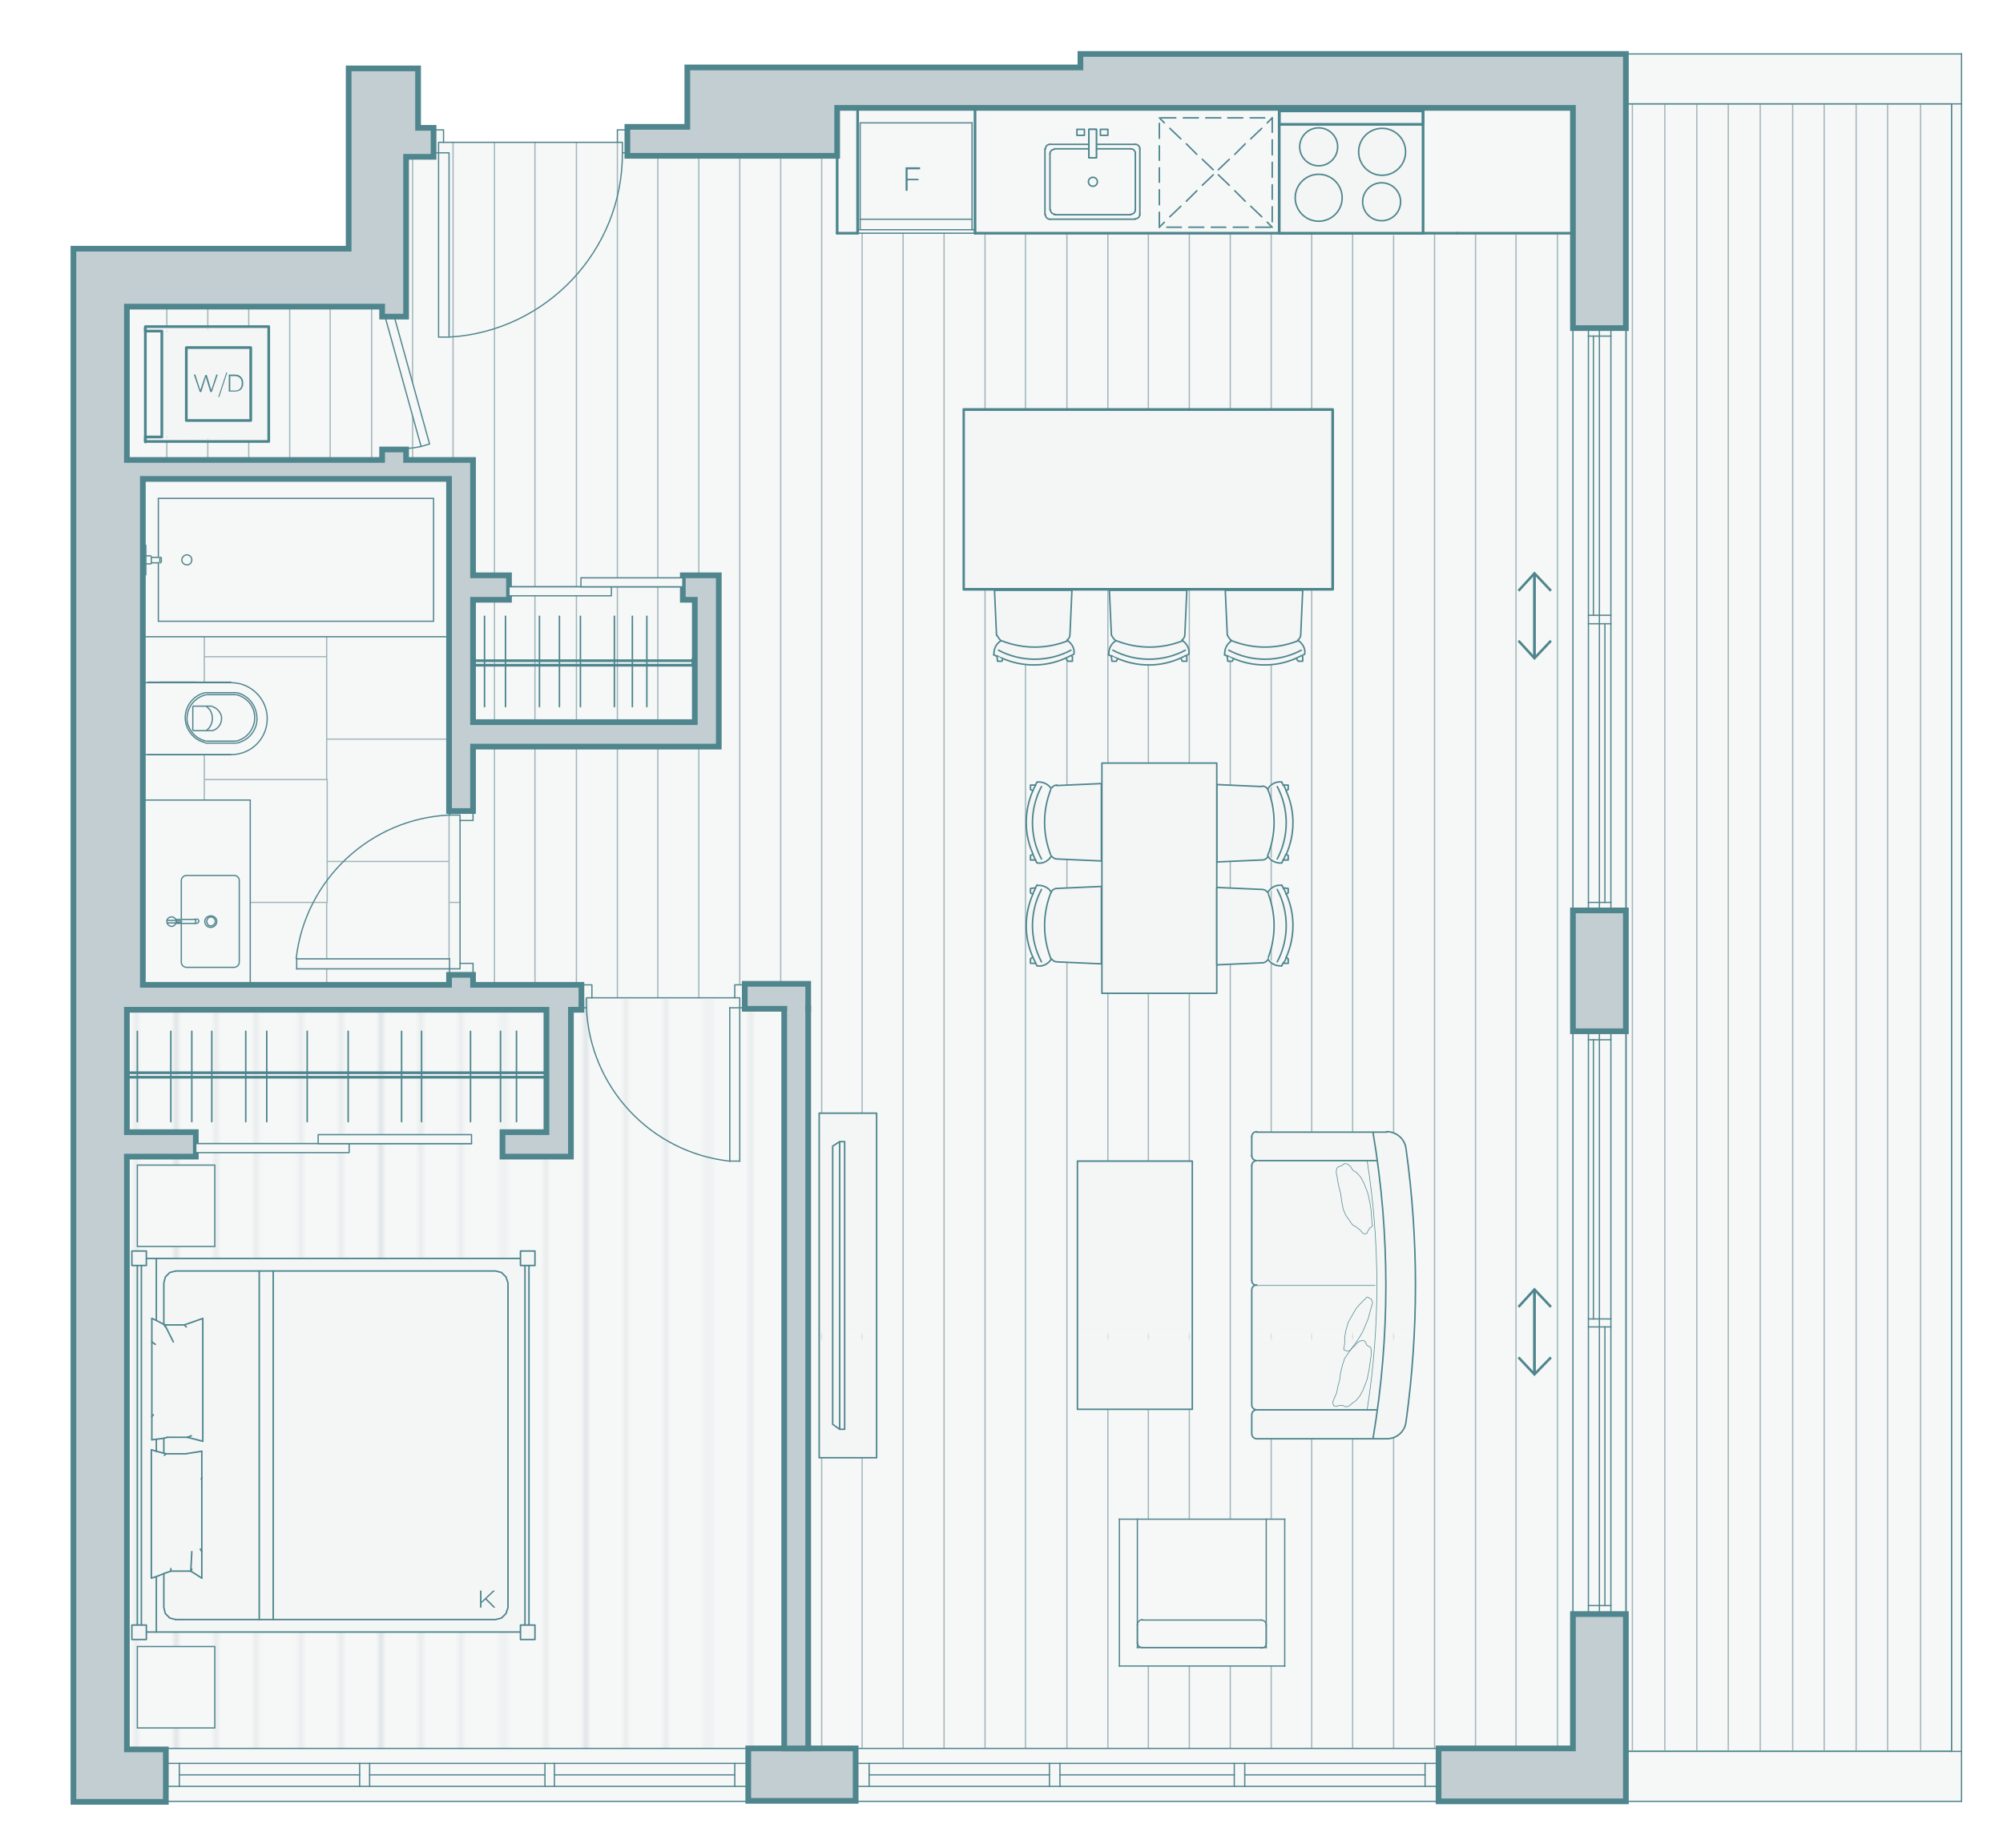 <?xml version="1.0" encoding="utf-8"?>
<!-- Generator: Adobe Illustrator 28.0.0, SVG Export Plug-In . SVG Version: 6.00 Build 0)  -->
<svg version="1.1" id="Layer_1" xmlns="http://www.w3.org/2000/svg" xmlns:xlink="http://www.w3.org/1999/xlink" x="0px" y="0px"
	 viewBox="0 0 401 370" style="enable-background:new 0 0 401 370;" xml:space="preserve">
<style type="text/css">
	.st0{fill:none;}
	.st1{fill:#F4F5F5;}
	
		.st2{clip-path:url(#SVGID_00000155855686957793203680000004942316766751909015_);fill:none;stroke:#C2CED2;stroke-width:0.25;stroke-miterlimit:10;}
	
		.st3{clip-path:url(#SVGID_00000018926093513125924000000001726509527526408079_);fill:none;stroke:#C2CED2;stroke-width:0.25;stroke-miterlimit:10;}
	
		.st4{clip-path:url(#SVGID_00000176032379559541587760000007252055176305068940_);fill:none;stroke:#C2CED2;stroke-width:0.25;stroke-miterlimit:10;}
	
		.st5{clip-path:url(#SVGID_00000029750466446497441850000009798950058180473533_);fill:none;stroke:#C2CED2;stroke-width:0.25;stroke-miterlimit:10;}
	
		.st6{clip-path:url(#SVGID_00000050660549550855646030000000404686409772522138_);fill:none;stroke:#C2CED2;stroke-width:0.25;stroke-miterlimit:10;}
	
		.st7{clip-path:url(#SVGID_00000154392997403090311030000014257353072297339531_);fill:none;stroke:#C2CED2;stroke-width:0.25;stroke-miterlimit:10;}
	
		.st8{clip-path:url(#SVGID_00000105418921262851755030000016113788626825827739_);fill:none;stroke:#C2CED2;stroke-width:0.25;stroke-miterlimit:10;}
	
		.st9{clip-path:url(#SVGID_00000160180236843874800790000008523700581227953850_);fill:none;stroke:#C2CED2;stroke-width:0.25;stroke-miterlimit:10;}
	
		.st10{clip-path:url(#SVGID_00000145055352209465678080000007032456022119008407_);fill:none;stroke:#C2CED2;stroke-width:0.25;stroke-miterlimit:10;}
	
		.st11{clip-path:url(#SVGID_00000129923059824061944030000003381287093403954592_);fill:none;stroke:#C2CED2;stroke-width:0.25;stroke-miterlimit:10;}
	
		.st12{clip-path:url(#SVGID_00000112629056840255006300000008428490286446688143_);fill:none;stroke:#C2CED2;stroke-width:0.25;stroke-miterlimit:10;}
	
		.st13{clip-path:url(#SVGID_00000181078544618901540690000010436868151459468982_);fill:none;stroke:#C2CED2;stroke-width:0.25;stroke-miterlimit:10;}
	
		.st14{clip-path:url(#SVGID_00000043449032665735626060000015522888741716708278_);fill:none;stroke:#C2CED2;stroke-width:0.25;stroke-miterlimit:10;}
	
		.st15{clip-path:url(#SVGID_00000152973677652484975360000007670711896337535885_);fill:none;stroke:#C2CED2;stroke-width:0.25;stroke-miterlimit:10;}
	
		.st16{clip-path:url(#SVGID_00000127755569909150279440000017189508920049138878_);fill:none;stroke:#C2CED2;stroke-width:0.25;stroke-miterlimit:10;}
	
		.st17{clip-path:url(#SVGID_00000110447368923238137180000012568620733551920278_);fill:none;stroke:#C2CED2;stroke-width:0.25;stroke-miterlimit:10;}
	
		.st18{clip-path:url(#SVGID_00000019650296710913785870000016163011182733824384_);fill:none;stroke:#C2CED2;stroke-width:0.25;stroke-miterlimit:10;}
	
		.st19{clip-path:url(#SVGID_00000002349976511356053920000003728681849781403290_);fill:none;stroke:#C2CED2;stroke-width:0.25;stroke-miterlimit:10;}
	
		.st20{clip-path:url(#SVGID_00000050623149954026184460000015089319234997692088_);fill:none;stroke:#C2CED2;stroke-width:0.25;stroke-miterlimit:10;}
	
		.st21{clip-path:url(#SVGID_00000008864084035873502340000008799175444080858779_);fill:none;stroke:#C2CED2;stroke-width:0.25;stroke-miterlimit:10;}
	
		.st22{clip-path:url(#SVGID_00000126297754113921612850000018323416011259493823_);fill:none;stroke:#C2CED2;stroke-width:0.25;stroke-miterlimit:10;}
	
		.st23{clip-path:url(#SVGID_00000023246202013527086540000016030793163411641493_);fill:none;stroke:#C2CED2;stroke-width:0.25;stroke-miterlimit:10;}
	
		.st24{clip-path:url(#SVGID_00000095337768281404245780000012191346536391716992_);fill:none;stroke:#C2CED2;stroke-width:0.25;stroke-miterlimit:10;}
	
		.st25{clip-path:url(#SVGID_00000091694058727977660080000013515183996832549525_);fill:none;stroke:#C2CED2;stroke-width:0.25;stroke-miterlimit:10;}
	.st26{fill:#F6F7F7;}
	.st27{fill:none;stroke:#A0B6BB;stroke-width:0.25;stroke-miterlimit:10;}
	.st28{fill:url(#SVGID_00000068676375137886244130000013009605339816039335_);}
	.st29{fill:#C2CED2;}
	.st30{fill:none;stroke:#4F858D;stroke-width:1.14;stroke-miterlimit:10;}
	.st31{fill-rule:evenodd;clip-rule:evenodd;fill:#C2CED2;}
	.st32{fill:none;stroke:#4F858D;stroke-width:0.25;stroke-linecap:square;stroke-linejoin:round;stroke-miterlimit:10;}
	.st33{fill:none;stroke:#4F858D;stroke-width:0.25;stroke-linecap:square;stroke-miterlimit:10;}
	.st34{fill:none;stroke:#4C858D;stroke-width:0.54;stroke-linecap:round;stroke-linejoin:round;stroke-miterlimit:10;}
	.st35{fill:none;stroke:#4F858D;stroke-width:0.25;stroke-miterlimit:10;}
	.st36{fill:none;stroke:#4F858D;stroke-width:0.5;}
	.st37{fill:#4F858D;}
	
		.st38{fill:url(#SVGID_00000096035810109262482700000015778139283391679626_);stroke:#4C858D;stroke-width:0.3;stroke-linecap:round;stroke-linejoin:round;stroke-miterlimit:10;}
	
		.st39{fill:url(#SVGID_00000140008688203740570320000008593332734064563858_);stroke:#4C858D;stroke-width:0.3;stroke-linecap:round;stroke-linejoin:round;stroke-miterlimit:10;}
	
		.st40{fill:url(#SVGID_00000121964033038964753930000010139010880474862982_);stroke:#4C858D;stroke-width:0.3;stroke-linecap:round;stroke-linejoin:round;stroke-miterlimit:10;}
	.st41{fill:none;stroke:#4C858D;stroke-width:0.3;stroke-linecap:round;stroke-linejoin:round;stroke-miterlimit:10;}
	.st42{fill:none;stroke:#4C858D;stroke-width:0.12;stroke-linecap:round;stroke-linejoin:round;stroke-miterlimit:10;}
	
		.st43{fill:url(#SVGID_00000181809515942132123540000010810436832108948638_);stroke:#4C858D;stroke-width:0.3;stroke-linecap:round;stroke-linejoin:round;stroke-miterlimit:10;}
	.st44{fill:#F4F5F5;stroke:#4C858D;stroke-width:0.3;stroke-linecap:round;stroke-linejoin:round;stroke-miterlimit:10;}
	.st45{fill:url(#SVGID_00000024683670690051400040000004188568116035236236_);}
	.st46{fill:url(#SVGID_00000169526100730540056350000017522561065322001807_);}
	.st47{fill:url(#SVGID_00000039854242230015721140000007640484461784679319_);}
	.st48{fill:url(#SVGID_00000129895054538358813980000001077508701319507630_);}
	.st49{fill:url(#SVGID_00000119119119436847993470000005861348656307357325_);}
	.st50{fill:#4C858D;}
	.st51{clip-path:url(#SVGID_00000117646124389728781610000006840708668509425821_);fill:#F4F5F5;}
	.st52{clip-path:url(#SVGID_00000162347682869011279750000003121713041726392245_);}
	
		.st53{clip-path:url(#SVGID_00000021100184980967891150000012070556178425996987_);fill:none;stroke:#4C858D;stroke-width:0.54;stroke-linecap:round;stroke-linejoin:round;stroke-miterlimit:10;}
	.st54{clip-path:url(#SVGID_00000044140769763378377950000012863143762210769544_);fill:#F4F5F5;}
	
		.st55{clip-path:url(#SVGID_00000054975436693316221000000003623602757859590845_);fill:none;stroke:#4C858D;stroke-width:0.3;stroke-linecap:round;stroke-linejoin:round;stroke-miterlimit:10;}
	.st56{clip-path:url(#SVGID_00000000920463629910366720000004632618298582792330_);fill:#F4F5F5;}
	
		.st57{clip-path:url(#SVGID_00000141430627054525986880000000693931884772430503_);fill:none;stroke:#4C858D;stroke-width:0.3;stroke-linecap:round;stroke-linejoin:round;stroke-miterlimit:10;}
	.st58{clip-path:url(#SVGID_00000047744450578492148800000008824975281493418684_);fill:#F4F5F5;}
	
		.st59{clip-path:url(#SVGID_00000124146388349494047270000017347713233934704311_);fill:none;stroke:#4C858D;stroke-width:0.3;stroke-linecap:round;stroke-linejoin:round;stroke-miterlimit:10;}
	.st60{clip-path:url(#SVGID_00000095334360201371607870000011060944653497113527_);fill:#F4F5F5;}
	
		.st61{clip-path:url(#SVGID_00000147195922869933674470000010892261628428894362_);fill:none;stroke:#4C858D;stroke-width:0.3;stroke-linecap:round;stroke-linejoin:round;stroke-miterlimit:10;}
	.st62{clip-path:url(#SVGID_00000111892591576895234470000003480574603552292998_);fill:#F4F5F5;}
	
		.st63{clip-path:url(#SVGID_00000011008687231985890380000010967035118122589613_);fill:none;stroke:#4C858D;stroke-width:0.3;stroke-linecap:round;stroke-linejoin:round;stroke-miterlimit:10;}
	.st64{clip-path:url(#SVGID_00000033336634338720330300000003834661410530495133_);fill:#F4F5F5;}
	
		.st65{clip-path:url(#SVGID_00000049222144002800014890000017857259782975321754_);fill:none;stroke:#4C858D;stroke-width:0.3;stroke-linecap:round;stroke-linejoin:round;stroke-miterlimit:10;}
	.st66{clip-path:url(#SVGID_00000091693819254847653630000013758151751234524069_);fill:#F4F5F5;}
	
		.st67{clip-path:url(#SVGID_00000107564802810077602680000017267638221418082458_);fill:none;stroke:#4C858D;stroke-width:0.3;stroke-linecap:round;stroke-linejoin:round;stroke-miterlimit:10;}
	.st68{clip-path:url(#SVGID_00000041253224531240074830000017483513675772538539_);fill:#F4F5F5;}
	
		.st69{clip-path:url(#SVGID_00000142164902705434428280000001449561625503014286_);fill:none;stroke:#4C858D;stroke-width:0.3;stroke-linecap:round;stroke-linejoin:round;stroke-miterlimit:10;}
	.st70{clip-path:url(#SVGID_00000160155833037046276400000001848594708614889864_);fill:#F4F5F5;}
	
		.st71{clip-path:url(#SVGID_00000081632902575763131340000015808353461253643919_);fill:none;stroke:#4C858D;stroke-width:0.3;stroke-linecap:round;stroke-linejoin:round;stroke-miterlimit:10;}
	.st72{clip-path:url(#SVGID_00000155110277911144166420000009135136375457577884_);fill:#F4F5F5;}
	
		.st73{clip-path:url(#SVGID_00000110429050496260174550000006431807377486069180_);fill:none;stroke:#4C858D;stroke-width:0.3;stroke-linecap:round;stroke-linejoin:round;stroke-miterlimit:10;}
	.st74{clip-path:url(#SVGID_00000171714374267829280390000008284991019906664082_);fill:#F4F5F5;}
	
		.st75{clip-path:url(#SVGID_00000074404812921588704990000000435733233108165277_);fill:none;stroke:#4C858D;stroke-width:0.3;stroke-linecap:round;stroke-linejoin:round;stroke-miterlimit:10;}
	.st76{clip-path:url(#SVGID_00000067199500370286484350000005493842333920880527_);fill:#F4F5F5;}
	
		.st77{clip-path:url(#SVGID_00000135691845902163062970000014966738295182765711_);fill:none;stroke:#4C858D;stroke-width:0.3;stroke-linecap:round;stroke-linejoin:round;stroke-miterlimit:10;}
	.st78{clip-path:url(#SVGID_00000025406137449958637400000010838232661261041569_);fill:#F4F5F5;}
	
		.st79{clip-path:url(#SVGID_00000175306779321416110580000013373804131407865728_);fill:none;stroke:#4C858D;stroke-width:0.3;stroke-linecap:round;stroke-linejoin:round;stroke-miterlimit:10;}
	.st80{clip-path:url(#SVGID_00000061454872006634967570000009018300711248865470_);fill:#F4F5F5;}
	
		.st81{clip-path:url(#SVGID_00000078006539777342132720000012415134337769678753_);fill:none;stroke:#4C858D;stroke-width:0.3;stroke-linecap:round;stroke-linejoin:round;stroke-miterlimit:10;}
	.st82{clip-path:url(#SVGID_00000131336085500479499310000011702125154135249076_);fill:#F4F5F5;}
	
		.st83{clip-path:url(#SVGID_00000024706803871430210390000002322852415561357460_);fill:none;stroke:#4C858D;stroke-width:0.3;stroke-linecap:round;stroke-linejoin:round;stroke-miterlimit:10;}
	.st84{fill:url(#SVGID_00000001638606348743474730000012899816942277961392_);}
	.st85{fill:url(#SVGID_00000005241767952617210500000013434284233164102553_);}
</style>
<pattern  x="-104" y="605" width="140.6" height="213.9" patternUnits="userSpaceOnUse" id="SVGID_0000000886848805452215037" viewBox="0 -213.9 140.6 213.9" style="overflow:visible;">
	<g>
		<rect y="-213.9" class="st0" width="140.6" height="213.9"/>
		<g>
			<rect y="-213.9" class="st0" width="140.6" height="213.9"/>
			<rect y="-213.9" class="st1" width="140.6" height="213.9"/>
		</g>
	</g>
</pattern>
<pattern  x="-104" y="605" width="140.6" height="213.9" patternUnits="userSpaceOnUse" id="SVGID_0000001461577115039160765" viewBox="0 -213.9 140.6 213.9" style="overflow:visible;">
	<g>
		<rect y="-213.9" class="st0" width="140.6" height="213.9"/>
		<g>
			<rect y="-213.9" class="st0" width="140.6" height="213.9"/>
			<rect y="-213.9" class="st1" width="140.6" height="213.9"/>
		</g>
	</g>
</pattern>
<pattern  x="-104" y="605" width="163.9" height="190.7" patternUnits="userSpaceOnUse" id="SVGID_0000002323948779291306016" viewBox="0 -190.7 163.9 190.7" style="overflow:visible;">
	<g>
		<rect y="-190.7" class="st0" width="163.9" height="190.7"/>
		<g>
			<rect y="-190.7" class="st0" width="163.9" height="190.7"/>
			<g>
				<g>
					<defs>
						<rect id="SVGID_1_" y="-190.7" width="163.9" height="190.7"/>
					</defs>
					<clipPath id="SVGID_00000128479894454876546700000006795719242362070690_">
						<use xlink:href="#SVGID_1_"  style="overflow:visible;"/>
					</clipPath>
					
						<line style="clip-path:url(#SVGID_00000128479894454876546700000006795719242362070690_);fill:none;stroke:#C2CED2;stroke-width:0.25;stroke-miterlimit:10;" x1="159.8" y1="0" x2="159.8" y2="-190.7"/>
				</g>
				<g>
					<defs>
						<rect id="SVGID_00000052804826966990760920000014358199550092755612_" y="-190.7" width="163.9" height="190.7"/>
					</defs>
					<clipPath id="SVGID_00000042711916534806116610000009802121567418336674_">
						<use xlink:href="#SVGID_00000052804826966990760920000014358199550092755612_"  style="overflow:visible;"/>
					</clipPath>
					
						<line style="clip-path:url(#SVGID_00000042711916534806116610000009802121567418336674_);fill:none;stroke:#C2CED2;stroke-width:0.25;stroke-miterlimit:10;" x1="151.6" y1="0" x2="151.6" y2="-190.7"/>
				</g>
				<g>
					<defs>
						<rect id="SVGID_00000113345354798719372170000013372617485543980190_" y="-190.7" width="163.9" height="190.7"/>
					</defs>
					<clipPath id="SVGID_00000044135281631274206640000018242972315562154135_">
						<use xlink:href="#SVGID_00000113345354798719372170000013372617485543980190_"  style="overflow:visible;"/>
					</clipPath>
					
						<line style="clip-path:url(#SVGID_00000044135281631274206640000018242972315562154135_);fill:none;stroke:#C2CED2;stroke-width:0.25;stroke-miterlimit:10;" x1="143.4" y1="0" x2="143.4" y2="-190.7"/>
				</g>
				<g>
					<defs>
						<rect id="SVGID_00000064331720920754188170000001165761832611650965_" y="-190.7" width="163.9" height="190.7"/>
					</defs>
					<clipPath id="SVGID_00000072987291625679837510000004377330808516706726_">
						<use xlink:href="#SVGID_00000064331720920754188170000001165761832611650965_"  style="overflow:visible;"/>
					</clipPath>
					
						<line style="clip-path:url(#SVGID_00000072987291625679837510000004377330808516706726_);fill:none;stroke:#C2CED2;stroke-width:0.25;stroke-miterlimit:10;" x1="143.4" y1="0" x2="143.4" y2="-190.7"/>
				</g>
				<g>
					<defs>
						<rect id="SVGID_00000168801173144449107890000000107306257453092528_" y="-190.7" width="163.9" height="190.7"/>
					</defs>
					<clipPath id="SVGID_00000010999106498499730880000004977854407074698378_">
						<use xlink:href="#SVGID_00000168801173144449107890000000107306257453092528_"  style="overflow:visible;"/>
					</clipPath>
					
						<line style="clip-path:url(#SVGID_00000010999106498499730880000004977854407074698378_);fill:none;stroke:#C2CED2;stroke-width:0.25;stroke-miterlimit:10;" x1="135.2" y1="0" x2="135.2" y2="-190.7"/>
				</g>
				<g>
					<defs>
						<rect id="SVGID_00000183246869693045762570000000311930973022217382_" y="-190.7" width="163.9" height="190.7"/>
					</defs>
					<clipPath id="SVGID_00000124883568404102727100000005206481746874584716_">
						<use xlink:href="#SVGID_00000183246869693045762570000000311930973022217382_"  style="overflow:visible;"/>
					</clipPath>
					
						<line style="clip-path:url(#SVGID_00000124883568404102727100000005206481746874584716_);fill:none;stroke:#C2CED2;stroke-width:0.25;stroke-miterlimit:10;" x1="127" y1="0" x2="127" y2="-190.7"/>
				</g>
				<g>
					<defs>
						<rect id="SVGID_00000159457300292532421450000016649837992858567553_" y="-190.7" width="163.9" height="190.7"/>
					</defs>
					<clipPath id="SVGID_00000110455664685407698400000014944338159309252480_">
						<use xlink:href="#SVGID_00000159457300292532421450000016649837992858567553_"  style="overflow:visible;"/>
					</clipPath>
					
						<line style="clip-path:url(#SVGID_00000110455664685407698400000014944338159309252480_);fill:none;stroke:#C2CED2;stroke-width:0.25;stroke-miterlimit:10;" x1="118.8" y1="0" x2="118.8" y2="-190.7"/>
				</g>
				<g>
					<defs>
						<rect id="SVGID_00000010995174417247415620000004996931242068904341_" y="-190.7" width="163.9" height="190.7"/>
					</defs>
					<clipPath id="SVGID_00000176758098461999294200000014094323466341918881_">
						<use xlink:href="#SVGID_00000010995174417247415620000004996931242068904341_"  style="overflow:visible;"/>
					</clipPath>
					
						<line style="clip-path:url(#SVGID_00000176758098461999294200000014094323466341918881_);fill:none;stroke:#C2CED2;stroke-width:0.25;stroke-miterlimit:10;" x1="110.7" y1="0" x2="110.7" y2="-190.7"/>
				</g>
				<g>
					<defs>
						<rect id="SVGID_00000029012789762570238650000012993443917170850455_" y="-190.7" width="163.9" height="190.7"/>
					</defs>
					<clipPath id="SVGID_00000044870033442664105470000007173465279505697200_">
						<use xlink:href="#SVGID_00000029012789762570238650000012993443917170850455_"  style="overflow:visible;"/>
					</clipPath>
					
						<line style="clip-path:url(#SVGID_00000044870033442664105470000007173465279505697200_);fill:none;stroke:#C2CED2;stroke-width:0.25;stroke-miterlimit:10;" x1="102.4" y1="0" x2="102.4" y2="-190.7"/>
				</g>
				<g>
					<defs>
						<rect id="SVGID_00000042720994025685380820000004616592241940023681_" y="-190.7" width="163.9" height="190.7"/>
					</defs>
					<clipPath id="SVGID_00000029754221874854159770000013834533168760327077_">
						<use xlink:href="#SVGID_00000042720994025685380820000004616592241940023681_"  style="overflow:visible;"/>
					</clipPath>
					
						<line style="clip-path:url(#SVGID_00000029754221874854159770000013834533168760327077_);fill:none;stroke:#C2CED2;stroke-width:0.25;stroke-miterlimit:10;" x1="102.4" y1="0" x2="102.4" y2="-190.7"/>
				</g>
				<g>
					<defs>
						<rect id="SVGID_00000132795485291692171220000015958181112064153760_" y="-190.7" width="163.9" height="190.7"/>
					</defs>
					<clipPath id="SVGID_00000048463253710358714510000016914631071220478894_">
						<use xlink:href="#SVGID_00000132795485291692171220000015958181112064153760_"  style="overflow:visible;"/>
					</clipPath>
					
						<line style="clip-path:url(#SVGID_00000048463253710358714510000016914631071220478894_);fill:none;stroke:#C2CED2;stroke-width:0.25;stroke-miterlimit:10;" x1="94.2" y1="0" x2="94.2" y2="-190.7"/>
				</g>
				<g>
					<defs>
						<rect id="SVGID_00000000901279554909090830000012860398038572080272_" y="-190.7" width="163.9" height="190.7"/>
					</defs>
					<clipPath id="SVGID_00000118376061568292380980000015235001171315017390_">
						<use xlink:href="#SVGID_00000000901279554909090830000012860398038572080272_"  style="overflow:visible;"/>
					</clipPath>
					
						<line style="clip-path:url(#SVGID_00000118376061568292380980000015235001171315017390_);fill:none;stroke:#C2CED2;stroke-width:0.25;stroke-miterlimit:10;" x1="86" y1="0" x2="86" y2="-190.7"/>
				</g>
				<g>
					<defs>
						<rect id="SVGID_00000039846323819229056460000017220936335585131927_" y="-190.7" width="163.9" height="190.7"/>
					</defs>
					<clipPath id="SVGID_00000075120527104215615880000003988163473808703406_">
						<use xlink:href="#SVGID_00000039846323819229056460000017220936335585131927_"  style="overflow:visible;"/>
					</clipPath>
					
						<line style="clip-path:url(#SVGID_00000075120527104215615880000003988163473808703406_);fill:none;stroke:#C2CED2;stroke-width:0.25;stroke-miterlimit:10;" x1="77.9" y1="0" x2="77.9" y2="-190.7"/>
				</g>
				<g>
					<defs>
						<rect id="SVGID_00000149340524973179441920000017425691787445736127_" y="-190.7" width="163.9" height="190.7"/>
					</defs>
					<clipPath id="SVGID_00000042708866476062944030000013007583052265527694_">
						<use xlink:href="#SVGID_00000149340524973179441920000017425691787445736127_"  style="overflow:visible;"/>
					</clipPath>
					
						<line style="clip-path:url(#SVGID_00000042708866476062944030000013007583052265527694_);fill:none;stroke:#C2CED2;stroke-width:0.25;stroke-miterlimit:10;" x1="69.7" y1="0" x2="69.7" y2="-190.7"/>
				</g>
				<g>
					<defs>
						<rect id="SVGID_00000095320124271754546580000009661474983486591909_" y="-190.7" width="163.9" height="190.7"/>
					</defs>
					<clipPath id="SVGID_00000062906745619374080400000008647194551275238826_">
						<use xlink:href="#SVGID_00000095320124271754546580000009661474983486591909_"  style="overflow:visible;"/>
					</clipPath>
					
						<line style="clip-path:url(#SVGID_00000062906745619374080400000008647194551275238826_);fill:none;stroke:#C2CED2;stroke-width:0.25;stroke-miterlimit:10;" x1="61.5" y1="0" x2="61.5" y2="-190.7"/>
				</g>
				<g>
					<defs>
						<rect id="SVGID_00000095335836349387553490000007193475221426281911_" y="-190.7" width="163.9" height="190.7"/>
					</defs>
					<clipPath id="SVGID_00000121997208338662031130000013609866959950937006_">
						<use xlink:href="#SVGID_00000095335836349387553490000007193475221426281911_"  style="overflow:visible;"/>
					</clipPath>
					
						<line style="clip-path:url(#SVGID_00000121997208338662031130000013609866959950937006_);fill:none;stroke:#C2CED2;stroke-width:0.25;stroke-miterlimit:10;" x1="61.4" y1="0" x2="61.4" y2="-190.7"/>
				</g>
				<g>
					<defs>
						<rect id="SVGID_00000160163806318834786800000009405439421772852152_" y="-190.7" width="163.9" height="190.7"/>
					</defs>
					<clipPath id="SVGID_00000084503581900872682620000001892020504636079238_">
						<use xlink:href="#SVGID_00000160163806318834786800000009405439421772852152_"  style="overflow:visible;"/>
					</clipPath>
					
						<line style="clip-path:url(#SVGID_00000084503581900872682620000001892020504636079238_);fill:none;stroke:#C2CED2;stroke-width:0.25;stroke-miterlimit:10;" x1="53.2" y1="0" x2="53.2" y2="-190.7"/>
				</g>
				<g>
					<defs>
						<rect id="SVGID_00000149346011650332469080000017607648961701969034_" y="-190.7" width="163.9" height="190.7"/>
					</defs>
					<clipPath id="SVGID_00000169531937326313151710000003422361568485639862_">
						<use xlink:href="#SVGID_00000149346011650332469080000017607648961701969034_"  style="overflow:visible;"/>
					</clipPath>
					
						<line style="clip-path:url(#SVGID_00000169531937326313151710000003422361568485639862_);fill:none;stroke:#C2CED2;stroke-width:0.25;stroke-miterlimit:10;" x1="45.1" y1="0" x2="45.1" y2="-190.7"/>
				</g>
				<g>
					<defs>
						<rect id="SVGID_00000132778220967513962530000012905285767275782564_" y="-190.7" width="163.9" height="190.7"/>
					</defs>
					<clipPath id="SVGID_00000142868581247165219300000007394802930299836040_">
						<use xlink:href="#SVGID_00000132778220967513962530000012905285767275782564_"  style="overflow:visible;"/>
					</clipPath>
					
						<line style="clip-path:url(#SVGID_00000142868581247165219300000007394802930299836040_);fill:none;stroke:#C2CED2;stroke-width:0.25;stroke-miterlimit:10;" x1="36.9" y1="0" x2="36.9" y2="-190.7"/>
				</g>
				<g>
					<defs>
						<rect id="SVGID_00000178901868133489222040000014622689023175396252_" y="-190.7" width="163.9" height="190.7"/>
					</defs>
					<clipPath id="SVGID_00000134935713645581984040000013678833801871806353_">
						<use xlink:href="#SVGID_00000178901868133489222040000014622689023175396252_"  style="overflow:visible;"/>
					</clipPath>
					
						<line style="clip-path:url(#SVGID_00000134935713645581984040000013678833801871806353_);fill:none;stroke:#C2CED2;stroke-width:0.25;stroke-miterlimit:10;" x1="28.7" y1="0" x2="28.7" y2="-190.7"/>
				</g>
				<g>
					<defs>
						<rect id="SVGID_00000080178064833172491240000008212230265359971733_" y="-190.7" width="163.9" height="190.7"/>
					</defs>
					<clipPath id="SVGID_00000120532585816425762740000014678311688396769204_">
						<use xlink:href="#SVGID_00000080178064833172491240000008212230265359971733_"  style="overflow:visible;"/>
					</clipPath>
					
						<line style="clip-path:url(#SVGID_00000120532585816425762740000014678311688396769204_);fill:none;stroke:#C2CED2;stroke-width:0.25;stroke-miterlimit:10;" x1="20.5" y1="0" x2="20.5" y2="-190.7"/>
				</g>
				<g>
					<defs>
						<rect id="SVGID_00000174564010424158899430000000860288316602894977_" y="-190.7" width="163.9" height="190.7"/>
					</defs>
					<clipPath id="SVGID_00000132090181585586392840000013017352836301924999_">
						<use xlink:href="#SVGID_00000174564010424158899430000000860288316602894977_"  style="overflow:visible;"/>
					</clipPath>
					
						<line style="clip-path:url(#SVGID_00000132090181585586392840000013017352836301924999_);fill:none;stroke:#C2CED2;stroke-width:0.25;stroke-miterlimit:10;" x1="20.5" y1="0" x2="20.5" y2="-190.7"/>
				</g>
				<g>
					<defs>
						<rect id="SVGID_00000020379143675649880110000008515692969870457005_" y="-190.7" width="163.9" height="190.7"/>
					</defs>
					<clipPath id="SVGID_00000170247873617914036330000006071737676526811559_">
						<use xlink:href="#SVGID_00000020379143675649880110000008515692969870457005_"  style="overflow:visible;"/>
					</clipPath>
					
						<line style="clip-path:url(#SVGID_00000170247873617914036330000006071737676526811559_);fill:none;stroke:#C2CED2;stroke-width:0.25;stroke-miterlimit:10;" x1="12.3" y1="0" x2="12.3" y2="-190.7"/>
				</g>
				<g>
					<defs>
						<rect id="SVGID_00000175304848213492590550000007804559176251334022_" y="-190.7" width="163.9" height="190.7"/>
					</defs>
					<clipPath id="SVGID_00000130629374546671589890000002423497525455432851_">
						<use xlink:href="#SVGID_00000175304848213492590550000007804559176251334022_"  style="overflow:visible;"/>
					</clipPath>
					
						<line style="clip-path:url(#SVGID_00000130629374546671589890000002423497525455432851_);fill:none;stroke:#C2CED2;stroke-width:0.25;stroke-miterlimit:10;" x1="4.1" y1="0" x2="4.1" y2="-190.7"/>
				</g>
			</g>
		</g>
	</g>
</pattern>
<pattern  x="-104" y="605" width="140.6" height="213.9" patternUnits="userSpaceOnUse" id="SVGID_0000002688410886001175687" viewBox="0 -213.9 140.6 213.9" style="overflow:visible;">
	<g>
		<rect y="-213.9" class="st0" width="140.6" height="213.9"/>
		<g>
			<rect y="-213.9" class="st0" width="140.6" height="213.9"/>
			<rect y="-213.9" class="st1" width="140.6" height="213.9"/>
		</g>
	</g>
</pattern>
<pattern  x="-104" y="605" width="140.6" height="213.9" patternUnits="userSpaceOnUse" id="SVGID_0000006072166211563069087" viewBox="0 -213.9 140.6 213.9" style="overflow:visible;">
	<g>
		<rect y="-213.9" class="st0" width="140.6" height="213.9"/>
		<g>
			<rect y="-213.9" class="st0" width="140.6" height="213.9"/>
			<rect y="-213.9" class="st1" width="140.6" height="213.9"/>
		</g>
	</g>
</pattern>
<pattern  x="-104" y="605" width="140.6" height="213.9" patternUnits="userSpaceOnUse" id="SVGID_0000006577889026591495310" viewBox="0 -213.9 140.6 213.9" style="overflow:visible;">
	<g>
		<rect y="-213.9" class="st0" width="140.6" height="213.9"/>
		<g>
			<rect y="-213.9" class="st0" width="140.6" height="213.9"/>
			<rect y="-213.9" class="st1" width="140.6" height="213.9"/>
		</g>
	</g>
</pattern>
<pattern  x="-104" y="605" width="140.6" height="213.9" patternUnits="userSpaceOnUse" id="SVGID_0000009604410717722321799" viewBox="0 -213.9 140.6 213.9" style="overflow:visible;">
	<g>
		<rect y="-213.9" class="st0" width="140.6" height="213.9"/>
		<g>
			<rect y="-213.9" class="st0" width="140.6" height="213.9"/>
			<rect y="-213.9" class="st1" width="140.6" height="213.9"/>
		</g>
	</g>
</pattern>
<pattern  x="-104" y="605" width="140.6" height="213.9" patternUnits="userSpaceOnUse" id="SVGID_0000009819605399589532230" viewBox="0 -213.9 140.6 213.9" style="overflow:visible;">
	<g>
		<rect y="-213.9" class="st0" width="140.6" height="213.9"/>
		<g>
			<rect y="-213.9" class="st0" width="140.6" height="213.9"/>
			<rect y="-213.9" class="st1" width="140.6" height="213.9"/>
		</g>
	</g>
</pattern>
<pattern  x="-104" y="605" width="140.6" height="213.9" patternUnits="userSpaceOnUse" id="SVGID_0000010541466704721641466" viewBox="0 -213.9 140.6 213.9" style="overflow:visible;">
	<g>
		<rect y="-213.9" class="st0" width="140.6" height="213.9"/>
		<g>
			<rect y="-213.9" class="st0" width="140.6" height="213.9"/>
			<rect y="-213.9" class="st1" width="140.6" height="213.9"/>
		</g>
	</g>
</pattern>
<pattern  x="-104" y="605" width="140.6" height="213.9" patternUnits="userSpaceOnUse" id="SVGID_0000012412121257176074861" viewBox="0 -213.9 140.6 213.9" style="overflow:visible;">
	<g>
		<rect y="-213.9" class="st0" width="140.6" height="213.9"/>
		<g>
			<rect y="-213.9" class="st0" width="140.6" height="213.9"/>
			<rect y="-213.9" class="st1" width="140.6" height="213.9"/>
		</g>
	</g>
</pattern>
<pattern  x="-104" y="605" width="140.6" height="213.9" patternUnits="userSpaceOnUse" id="SVGID_0000013349250676124080274" viewBox="0 -213.9 140.6 213.9" style="overflow:visible;">
	<g>
		<rect y="-213.9" class="st0" width="140.6" height="213.9"/>
		<g>
			<rect y="-213.9" class="st0" width="140.6" height="213.9"/>
			<rect y="-213.9" class="st1" width="140.6" height="213.9"/>
		</g>
	</g>
</pattern>
<pattern  x="-104" y="605" width="140.6" height="213.9" patternUnits="userSpaceOnUse" id="SVGID_0000015153423581315274933" viewBox="0 -213.9 140.6 213.9" style="overflow:visible;">
	<g>
		<rect y="-213.9" class="st0" width="140.6" height="213.9"/>
		<g>
			<rect y="-213.9" class="st0" width="140.6" height="213.9"/>
			<rect y="-213.9" class="st1" width="140.6" height="213.9"/>
		</g>
	</g>
</pattern>
<g id="July_2023_Versions">
</g>
<g id="Sept._2023_Flooring">
</g>
<g id="Sept._2023_Version">
</g>
<g id="Sept._2023_Patios">
</g>
<g id="Sept._2023_Furniture">
</g>
<g id="Floorplates">
</g>
<g id="Text">
	<polyline class="st26" points="216.3,10.8 216.3,13.5 143,13.5 143,26 123.6,26 123.6,28.5 88.8,28.5 88.8,26 69.8,26 69.8,49.6 
		14.7,49.6 14.7,360.7 392.7,360.7 392.7,10.8 	"/>
	<path class="st27" d="M89.9,180.7h2.2 M89.9,195v2H65.4 M89.9,172.5V192 M65.4,148h24.5v24.5H65.4 M65.4,131.5v-4.1 M65.4,156.1
		v-24.6H40.9 M40.9,127.5v9.1 M65.4,194v3 M65.4,180.7V192 M50.1,180.7h15.4v-24.6H41 M40.9,151.1v9.1 M156.3,197V31.2 M164.5,350.1
		V344 M164.5,344.1V227.9 M164.5,233.4v-30.5 M164.5,203.9V31.2 M172.6,350.1V227.9 M172.6,233.4V46.7 M180.8,350.1V46.6 M189,350.1
		V46.6 M197.2,350.1v-236 M197.2,83.4V46.7 M205.3,350.1V196.7 M205.3,198.6v-74.8 M205.3,83.4V46.7 M213.6,350.1V203.2
		 M213.6,217.3V117 M213.6,83.4V46.7 M221.8,350.1V203.4 M221.8,223.5V116.3 M221.8,83.4V46.7 M229.9,350.1v-16.5 M229.9,304.2
		v-20.8 M229.9,289.1v-92.4 M229.9,211.5V124 M229.9,83.4V46.7 M238.1,350.1v-16.5 M238.1,304.2v-20.8 M238.1,287.8v-82.7
		 M238.1,212.8v-98.7 M238.1,83.4V46.7 M246.3,350.1v-16.5 M246.3,304.2v-20.8 M246.3,286.4v-84.8 M246.3,204.4v-82.2 M246.3,83.4
		V46.7 M254.5,350.1v-16.5 M254.5,304.2V123.1 M254.5,83.4V46.7 M262.6,350.1v-236 M262.6,83.4V46.9 M270.8,350.1V225.2 M279,350.1
		v-52.5 M270.8,232.1V46.6 M279,318.8V47.1 M287.2,350.1V211.5 M287.2,232.1V46.7 M295.4,350.1v-6.4 M295.4,343.9v-46.2
		 M295.4,321.5V203.9 M295.4,203.9V46.8 M303.5,350.1v-6.4 M303.5,343.7V203.9 M303.5,204.4V47 M311.8,350.1V46.7 M33.4,91.9v-3.1
		 M41.6,91.9v-3.1 M49.8,91.9v-3.1 M33.4,89.7V61.2 M41.6,90.4V61.2 M49.8,90.4V61.2 M58,91.9v-6.5 M58,87.7V61.2 M66.1,91.9V61.2
		 M74.4,91.9V61.2 M82.6,91.9v-2.3 M82.6,89.5v-6.1 M82.6,76.6V31.2 M90.7,91.9V28.5 M99,197v-47.7 M99,146V28.5 M107.1,197v-47.7
		 M107.1,146V28.5 M115.4,197v-47.7 M115.4,146V28.5 M123.6,199.8v-50.4 M123.6,146V28.5 M131.7,199.8v-50.4 M131.7,146V31.2
		 M139.9,199.8v-50.4 M139.9,115V31.2 M148.1,197.2v-166 M326.8,350.7V20.8 M333.3,350.7V20.8 M339.7,350.7V20.8 M346,350.7V20.8
		 M352.4,350.7V20.8 M358.9,350.7V20.8 M365.2,350.7V20.8 M371.6,350.7V20.8 M377.9,350.7V20.8 M384.5,350.7V20.8 M390.7,20.8h-65.1
		v329.8h65.1V20.8z"/>
	
		<pattern  id="SVGID_00000019642381095100348610000003446659057932073656_" xlink:href="#SVGID_0000002323948779291306016" patternTransform="matrix(1 0 0 0.994 1758.766 -1545.284)">
	</pattern>
	
		<rect x="22.2" y="200" style="fill:url(#SVGID_00000019642381095100348610000003446659057932073656_);" width="134.7" height="150.2"/>
	<rect x="149.8" y="350.1" class="st29" width="21.5" height="10.5"/>
	<rect x="149.8" y="350.1" class="st30" width="21.5" height="10.5"/>
	<polyline class="st31" points="325.5,323.2 314.9,323.2 314.9,350.1 288,350.1 288,360.7 325.5,360.7 	"/>
	<polygon class="st30" points="325.5,323.2 314.9,323.2 314.9,350.1 288,350.1 288,360.7 325.5,360.7 	"/>
	<rect x="314.9" y="182.3" class="st29" width="10.6" height="24.2"/>
	<rect x="314.9" y="182.3" class="st30" width="10.6" height="24.2"/>
	<polyline class="st31" points="94.7,162.4 94.7,149.5 143.9,149.5 143.9,115.2 136.7,115.2 136.7,120.1 139.1,120.1 139.1,144.6 
		94.7,144.6 94.7,120.1 101.9,120.1 101.9,115.2 94.7,115.2 94.7,92.1 81.3,92.1 81.3,90 76.5,90 76.5,92.1 25.4,92.1 25.4,61.4 
		76.5,61.4 76.5,63.4 81.3,63.4 81.3,31.4 86.8,31.4 86.8,25.6 83.7,25.6 83.7,13.7 69.8,13.7 69.8,49.8 14.7,49.8 14.7,360.8 
		33.2,360.8 33.2,350.3 25.4,350.3 25.4,231.6 39.2,231.6 39.2,226.7 25.4,226.7 25.4,202.2 109.4,202.2 109.4,226.7 100.6,226.7 
		100.6,231.6 114.3,231.6 114.3,202.2 116.4,202.2 116.4,197.2 94.7,197.2 94.7,195.2 89.9,195.2 89.9,197.2 28.6,197.2 28.6,95.9 
		89.9,95.9 89.9,162.4 	"/>
	<polygon class="st30" points="94.7,162.4 94.7,149.5 143.9,149.5 143.9,115.2 136.7,115.2 136.7,120.1 139.1,120.1 139.1,144.6 
		94.7,144.6 94.7,120.1 101.9,120.1 101.9,115.2 94.7,115.2 94.7,92.1 81.3,92.1 81.3,90 76.5,90 76.5,92.1 25.4,92.1 25.4,61.4 
		76.5,61.4 76.5,63.4 81.3,63.4 81.3,31.4 86.8,31.4 86.8,25.6 83.7,25.6 83.7,13.7 69.8,13.7 69.8,49.8 14.7,49.8 14.7,360.8 
		33.2,360.8 33.2,350.3 25.4,350.3 25.4,231.6 39.2,231.6 39.2,226.7 25.4,226.7 25.4,202.2 109.4,202.2 109.4,226.7 100.6,226.7 
		100.6,231.6 114.3,231.6 114.3,202.2 116.4,202.2 116.4,197.2 94.7,197.2 94.7,195.2 89.9,195.2 89.9,197.2 28.6,197.2 28.6,95.9 
		89.9,95.9 89.9,162.4 	"/>
	<polyline class="st31" points="216.3,10.8 216.3,13.5 137.6,13.5 137.6,25.4 125.6,25.4 125.6,31.2 167.6,31.2 167.6,26.3 
		167.6,26.3 167.6,21.6 314.9,21.6 314.9,65.7 325.5,65.7 325.5,10.8 	"/>
	<polygon class="st30" points="216.3,10.8 216.3,13.5 137.6,13.5 137.6,25.4 125.6,25.4 125.6,31.2 167.6,31.2 167.6,26.3 
		167.6,26.3 167.6,21.6 314.9,21.6 314.9,65.7 325.5,65.7 325.5,10.8 	"/>
	<rect x="157" y="202" class="st29" width="4.8" height="148.1"/>
	<rect x="157" y="202" class="st30" width="4.8" height="148.1"/>
	<rect x="146.1" y="201.8" class="st26" width="2.1" height="30.7"/>
	<line class="st32" x1="118.5" y1="199.8" x2="147.1" y2="199.8"/>
	<line class="st32" x1="88.8" y1="28.5" x2="123.6" y2="28.5"/>
	<line class="st32" x1="92.1" y1="164.3" x2="92.1" y2="192.9"/>
	<line class="st32" x1="194.6" y1="24.6" x2="194.6" y2="46"/>
	<line class="st32" x1="194.6" y1="43.9" x2="172.2" y2="43.9"/>
	<path class="st32" d="M195.2,46h-23.5v0.7h23.5V46z M194.6,24.6h-22.4V46"/>
	<polyline class="st32" points="94.7,162.2 90,162.2 90,163.2 92.1,163.2 92.1,164.3 94.7,164.3 94.7,162.2 	"/>
	<polyline class="st32" points="94.7,195 90,195 90,194 92.1,194 92.1,192.9 94.7,192.9 94.7,195 	"/>
	<line class="st32" x1="90" y1="192" x2="59.4" y2="192"/>
	<polyline class="st32" points="59.4,194 90,194 90,192 	"/>
	<line class="st32" x1="59.4" y1="194" x2="59.4" y2="192"/>
	<g>
		<path class="st32" d="M90,163.2c-15.8,0.7-28.9,12.9-30.7,28.7"/>
		<path class="st32" d="M89.9,67.5h-2.1V30.6h2.1V67.5z M89.9,67.5c19.4-1.1,34.8-17.3,34.7-36.9"/>
		<polygon class="st32" points="86.8,30.6 87.8,30.6 87.8,28.5 88.8,28.5 88.8,26 86.8,26 		"/>
		<polygon class="st32" points="125.6,30.6 124.6,30.6 124.6,28.5 123.6,28.5 123.6,26 125.6,26 		"/>
		<polyline class="st32" points="116.4,197.2 116.4,201.8 117.4,201.8 117.4,199.8 118.5,199.8 118.5,197.2 116.4,197.2 		"/>
		<polyline class="st32" points="149.1,197.2 149.1,201.8 148.1,201.8 148.1,199.8 147.1,199.8 147.1,197.2 149.1,197.2 		"/>
		<line class="st32" x1="146.1" y1="201.8" x2="146.1" y2="232.5"/>
		<polyline class="st32" points="148.1,232.5 148.1,201.8 146.1,201.8 		"/>
		<line class="st32" x1="148.1" y1="232.5" x2="146.1" y2="232.5"/>
		<path class="st32" d="M117.4,201.8c0.7,15.9,12.8,28.9,28.6,30.7"/>
		<polygon class="st32" points="78.9,63.3 86,88.9 84.3,89.4 77.2,63.8 		"/>
		<path class="st32" d="M78.9,89.9c1.8,0,3.6-0.1,5.4-0.5"/>
		<line class="st32" x1="39.2" y1="229" x2="94.4" y2="229"/>
		<rect x="39.2" y="229" class="st26" width="30.7" height="1.8"/>
		<rect x="39.2" y="229" class="st32" width="30.7" height="1.8"/>
		<rect x="63.7" y="227.2" class="st26" width="30.7" height="1.8"/>
		<rect x="63.7" y="227.2" class="st32" width="30.7" height="1.8"/>
		<line class="st32" x1="101.9" y1="117.5" x2="136.7" y2="117.5"/>
		<rect x="101.9" y="117.5" class="st26" width="20.5" height="1.8"/>
		<rect x="101.9" y="117.5" class="st32" width="20.5" height="1.8"/>
		<rect x="116.3" y="115.7" class="st26" width="20.4" height="1.8"/>
		<rect x="116.3" y="115.7" class="st32" width="20.4" height="1.8"/>
		<line class="st33" x1="257.2" y1="304.2" x2="257.2" y2="333.6"/>
		<line class="st33" x1="253.5" y1="304.2" x2="253.5" y2="329.9"/>
		<line class="st33" x1="257.2" y1="333.6" x2="224.1" y2="333.6"/>
		<line class="st33" x1="227.7" y1="325.3" x2="227.7" y2="329"/>
		<path class="st33" d="M228.7,329.9c-0.5,0-1-0.4-1-1"/>
		<line class="st33" x1="228.7" y1="329.9" x2="252.7" y2="329.9"/>
		<path class="st33" d="M253.5,329c0,0.6-0.4,1-1,1"/>
		<line class="st33" x1="253.5" y1="329" x2="253.5" y2="325.3"/>
		<path class="st33" d="M252.5,324.4c0.6,0,1,0.5,1,1"/>
		<line class="st33" x1="252.5" y1="324.4" x2="228.7" y2="324.4"/>
		<path class="st33" d="M227.7,325.3c0-0.5,0.5-1,1-1"/>
		<line class="st33" x1="227.7" y1="329.9" x2="253.5" y2="329.9"/>
		<line class="st33" x1="224.1" y1="304.2" x2="224.1" y2="333.6"/>
		<line class="st33" x1="227.7" y1="304.2" x2="227.7" y2="329.9"/>
		<line class="st33" x1="224.1" y1="304.2" x2="257.2" y2="304.2"/>
		<path class="st33" d="M50.1,160.2H28.6V197h21.5V160.2z"/>
		<line class="st34" x1="291.8" y1="46.7" x2="195.2" y2="46.7"/>
		<line class="st34" x1="171.7" y1="46.7" x2="167.6" y2="46.7"/>
		<line class="st34" x1="171.7" y1="46.7" x2="171.7" y2="21.6"/>
		<line class="st34" x1="291.8" y1="46.7" x2="314.9" y2="46.7"/>
		<polyline class="st34" points="167.6,31.2 167.6,46.7 167.6,21.6 		"/>
		<line class="st34" x1="195.2" y1="46.7" x2="195.2" y2="21.6"/>
		<line class="st35" x1="29.5" y1="136.6" x2="46.3" y2="136.6"/>
		<line class="st35" x1="46.3" y1="151.1" x2="29.5" y2="151.1"/>
		<line class="st35" x1="41.1" y1="138.7" x2="47.4" y2="138.7"/>
		<line class="st35" x1="41.3" y1="139.1" x2="47.3" y2="139.1"/>
		<line class="st35" x1="41.1" y1="148.8" x2="47.4" y2="148.8"/>
		<line class="st35" x1="41.3" y1="148.4" x2="47.3" y2="148.4"/>
		<path class="st35" d="M41.3,146.3c1.3-1,1.6-2.8,0.7-4.2c-0.3-0.2-0.4-0.5-0.7-0.7"/>
		<path class="st35" d="M42.5,146.3c1.3-0.3,2.1-1.7,1.8-3c-0.3-0.9-1-1.6-1.8-1.8"/>
		<line class="st35" x1="38.6" y1="146.3" x2="38.6" y2="141.4"/>
		<line class="st35" x1="42.5" y1="146.3" x2="38.6" y2="146.3"/>
		<line class="st35" x1="38.6" y1="141.4" x2="42.5" y2="141.4"/>
		<path class="st35" d="M47.4,148.8c2.8-0.6,4.6-3.3,3.9-6.1c-0.4-2-2-3.6-3.9-4"/>
		<path class="st35" d="M47.3,148.4c2.5-0.6,4.1-3.1,3.6-5.6c-0.3-1.8-1.8-3.3-3.6-3.7"/>
		<path class="st35" d="M41.1,138.7c-2.8,0.6-4.5,3.4-3.9,6.1c0.5,2,2,3.5,3.9,3.9"/>
		<path class="st35" d="M41.3,139.1c-2.6,0.6-4.2,3-3.8,5.6c0.5,1.8,1.8,3.3,3.8,3.7"/>
		<path class="st35" d="M28.6,151.1h17.7c4,0,7.2-3.2,7.2-7.2s-3.3-7.2-7.2-7.2H28.6"/>
		<line class="st35" x1="39.3" y1="136.6" x2="32" y2="136.6"/>
		<line class="st35" x1="28.6" y1="136.6" x2="28.6" y2="151.1"/>
		<path class="st35" d="M38.9,184.9c0.2,0,0.3-0.2,0.3-0.5c0-0.2-0.2-0.4-0.3-0.4"/>
		<line class="st35" x1="35.1" y1="184.1" x2="39.3" y2="184.1"/>
		<line class="st35" x1="35.1" y1="184.9" x2="39.3" y2="184.9"/>
		<line class="st35" x1="36.4" y1="184.4" x2="36.4" y2="184.6"/>
		<line class="st35" x1="35.1" y1="184.3" x2="33.4" y2="184.3"/>
		<line class="st35" x1="33.4" y1="184.8" x2="35.1" y2="184.8"/>
		<line class="st35" x1="35.1" y1="184.4" x2="36.4" y2="184.4"/>
		<line class="st35" x1="35.1" y1="184.7" x2="36.4" y2="184.7"/>
		<path class="st35" d="M39.3,184.9c0.3,0,0.5-0.2,0.5-0.5c0-0.2-0.2-0.4-0.5-0.4"/>
		<path class="st35" d="M35.3,184.5c0-0.5-0.5-0.9-0.9-0.9c-0.6,0-1,0.4-1,0.9s0.4,1,1,1C34.8,185.5,35.3,185,35.3,184.5z"/>
		<path class="st35" d="M43.1,184.5c0-0.5-0.4-0.9-0.9-0.9s-0.8,0.5-0.8,0.9c0,0.5,0.3,0.9,0.8,0.9C42.7,185.4,43.1,185,43.1,184.5z
			"/>
		<path class="st35" d="M43.4,184.5c0-0.6-0.5-1.1-1.2-1.1s-1.2,0.5-1.2,1.1c0,0.7,0.5,1.2,1.2,1.2
			C42.8,185.7,43.4,185.2,43.4,184.5z"/>
		<path class="st35" d="M36.3,184.9v7.8c0,0.5,0.5,1,1,1h9.6c0.5,0,1-0.5,1-1v-16.4c0-0.6-0.5-1-1-1h-9.6c-0.5,0-1,0.5-1,1v7.8"/>
		<path class="st35" d="M38.4,112.1c0-0.6-0.5-1-1-1s-1,0.5-1,1c0,0.6,0.5,1,1,1C37.9,113.2,38.4,112.7,38.4,112.1z"/>
		<line class="st35" x1="28.6" y1="127.5" x2="89.9" y2="127.5"/>
		<polyline class="st35" points="31.7,111.6 31.7,99.8 86.8,99.8 86.8,124.4 31.7,124.4 31.7,112.7 		"/>
		<line class="st35" x1="29.1" y1="109" x2="28.6" y2="109"/>
		<line class="st35" x1="32.3" y1="111.6" x2="32.3" y2="112.6"/>
		<polyline class="st35" points="32,112.6 32,111.6 32,112.6 		"/>
		<line class="st35" x1="30.3" y1="111.3" x2="29.2" y2="111.3"/>
		<line class="st35" x1="32.3" y1="111.6" x2="32" y2="111.6"/>
		<line class="st35" x1="31.9" y1="111.6" x2="30.3" y2="111.6"/>
		<line class="st35" x1="30.3" y1="111.4" x2="30.3" y2="112.9"/>
		<line class="st35" x1="31.9" y1="112.7" x2="30.3" y2="112.7"/>
		<line class="st35" x1="32" y1="112.7" x2="32.3" y2="112.7"/>
		<line class="st35" x1="30.3" y1="112.9" x2="29.2" y2="112.9"/>
		<line class="st35" x1="29.2" y1="111.3" x2="29.2" y2="112.9"/>
		<line class="st35" x1="29.1" y1="115.3" x2="28.6" y2="115.3"/>
		<line class="st35" x1="29.2" y1="114.5" x2="29.2" y2="115.2"/>
		<line class="st35" x1="29.2" y1="109.1" x2="29.2" y2="111.3"/>
		<line class="st35" x1="29.2" y1="112.9" x2="29.2" y2="114.5"/>
		<line class="st33" x1="33.2" y1="350.1" x2="33.2" y2="360.7"/>
		<line class="st33" x1="149.8" y1="350.1" x2="149.8" y2="360.7"/>
		<line class="st33" x1="111" y1="353.1" x2="111" y2="357.7"/>
		<line class="st33" x1="109.1" y1="353.1" x2="109.1" y2="357.7"/>
		<line class="st33" x1="33.2" y1="360.7" x2="149.8" y2="360.7"/>
		<line class="st33" x1="35.9" y1="353.1" x2="35.9" y2="357.7"/>
		<line class="st33" x1="33.2" y1="353.1" x2="149.8" y2="353.1"/>
		<line class="st33" x1="33.2" y1="357.7" x2="149.8" y2="357.7"/>
		<line class="st33" x1="35.9" y1="355.4" x2="72" y2="355.4"/>
		<line class="st33" x1="74" y1="355.4" x2="109.1" y2="355.4"/>
		<line class="st33" x1="33.2" y1="350.1" x2="149.8" y2="350.1"/>
		<line class="st33" x1="147.1" y1="353.1" x2="147.1" y2="357.7"/>
		<line class="st33" x1="111" y1="355.4" x2="147.1" y2="355.4"/>
		<line class="st33" x1="74" y1="353.1" x2="74" y2="357.7"/>
		<line class="st33" x1="72" y1="353.1" x2="72" y2="357.7"/>
		<line class="st33" x1="171.3" y1="350.1" x2="171.3" y2="360.7"/>
		<line class="st33" x1="288" y1="350.1" x2="288" y2="360.7"/>
		<line class="st33" x1="249.2" y1="353.1" x2="249.2" y2="357.7"/>
		<line class="st33" x1="247.1" y1="353.1" x2="247.1" y2="357.7"/>
		<line class="st33" x1="171.3" y1="360.7" x2="288" y2="360.7"/>
		<line class="st33" x1="174" y1="353.1" x2="174" y2="357.7"/>
		<line class="st33" x1="171.3" y1="353.1" x2="288" y2="353.1"/>
		<line class="st33" x1="171.3" y1="357.7" x2="288" y2="357.7"/>
		<line class="st33" x1="174" y1="355.4" x2="210.1" y2="355.4"/>
		<line class="st33" x1="212.2" y1="355.4" x2="247.1" y2="355.4"/>
		<line class="st33" x1="171.3" y1="350.1" x2="288" y2="350.1"/>
		<line class="st33" x1="285.3" y1="353.1" x2="285.3" y2="357.7"/>
		<line class="st33" x1="249.2" y1="355.4" x2="285.3" y2="355.4"/>
		<line class="st33" x1="212.2" y1="353.1" x2="212.2" y2="357.7"/>
		<line class="st33" x1="210.1" y1="353.1" x2="210.1" y2="357.7"/>
		<line class="st33" x1="314.9" y1="323.2" x2="325.5" y2="323.2"/>
		<line class="st33" x1="318" y1="321.5" x2="322.5" y2="321.5"/>
		<line class="st33" x1="314.9" y1="206.5" x2="325.5" y2="206.5"/>
		<line class="st33" x1="318" y1="208.2" x2="322.5" y2="208.2"/>
		<line class="st33" x1="314.9" y1="323.2" x2="314.9" y2="206.5"/>
		<line class="st33" x1="325.5" y1="323.2" x2="325.5" y2="206.5"/>
		<line class="st33" x1="320.2" y1="323.2" x2="320.2" y2="206.5"/>
		<line class="st33" x1="318" y1="323.2" x2="318" y2="206.5"/>
		<line class="st33" x1="322.5" y1="323.2" x2="322.5" y2="206.5"/>
		<line class="st33" x1="318" y1="264.1" x2="322.5" y2="264.1"/>
		<line class="st33" x1="318" y1="265.7" x2="322.5" y2="265.7"/>
		<line class="st33" x1="321.3" y1="321.5" x2="321.3" y2="265.7"/>
		<line class="st33" x1="319" y1="264.1" x2="319" y2="208.2"/>
		<line class="st33" x1="314.9" y1="182.3" x2="325.5" y2="182.3"/>
		<line class="st33" x1="318" y1="180.7" x2="322.5" y2="180.7"/>
		<line class="st33" x1="314.9" y1="65.7" x2="325.5" y2="65.7"/>
		<line class="st33" x1="318" y1="67.3" x2="322.5" y2="67.3"/>
		<line class="st33" x1="314.9" y1="182.3" x2="314.9" y2="65.7"/>
		<line class="st33" x1="325.5" y1="182.3" x2="325.5" y2="65.7"/>
		<line class="st33" x1="320.2" y1="182.3" x2="320.2" y2="65.7"/>
		<line class="st33" x1="318" y1="182.3" x2="318" y2="65.7"/>
		<line class="st33" x1="322.5" y1="182.3" x2="322.5" y2="65.7"/>
		<line class="st33" x1="318" y1="123.2" x2="322.5" y2="123.2"/>
		<line class="st33" x1="318" y1="124.9" x2="322.5" y2="124.9"/>
		<line class="st33" x1="321.3" y1="180.7" x2="321.3" y2="124.9"/>
		<line class="st33" x1="319" y1="123.2" x2="319" y2="67.3"/>
		<line class="st33" x1="392.7" y1="360.7" x2="325.5" y2="360.7"/>
		<line class="st33" x1="390.7" y1="350.7" x2="390.7" y2="20.8"/>
		<line class="st33" x1="325.5" y1="10.8" x2="392.7" y2="10.8"/>
		<line class="st33" x1="392.7" y1="20.8" x2="325.5" y2="20.8"/>
		<line class="st33" x1="392.7" y1="360.7" x2="392.7" y2="10.8"/>
		<line class="st33" x1="325.5" y1="350.7" x2="392.7" y2="350.7"/>
		<rect x="149.1" y="197" class="st29" width="12.7" height="5"/>
		<rect x="149.1" y="197" class="st30" width="12.7" height="5"/>
	</g>
	<g>
		<line class="st36" x1="307.2" y1="114.8" x2="307.2" y2="131.8"/>
		<polyline class="st36" points="310.5,128.3 307.2,131.8 304,128.3 		"/>
	</g>
	<g>
		<line class="st36" x1="307.2" y1="275.2" x2="307.2" y2="258.2"/>
		<polyline class="st36" points="304,261.7 307.2,258.2 310.5,261.7 		"/>
	</g>
	<polygon class="st29" points="157.6,202.9 161.2,202.9 161.2,200.9 157.6,200.9 	"/>
	<g>
		<line class="st36" x1="307.2" y1="131.8" x2="307.2" y2="114.8"/>
		<polyline class="st36" points="310.5,118.3 307.2,114.8 304,118.3 		"/>
	</g>
	<g>
		<line class="st36" x1="307.2" y1="258.2" x2="307.2" y2="275.2"/>
		<polyline class="st36" points="304,271.8 307.2,275.2 310.5,271.8 		"/>
	</g>
	<g>
		<path class="st37" d="M181.3,33.5h2.9v0.4h-2.5v1.9h2.2v0.3h-2.2v2.1h-0.4V33.5z"/>
	</g>
	<g>
		
			<pattern  id="SVGID_00000171705097524474454620000010448390442464897666_" xlink:href="#SVGID_0000013349250676124080274" patternTransform="matrix(-1.795860e-10 1 1 1.795860e-10 -17269.33 -4421.884)">
		</pattern>
		
			<path style="fill:url(#SVGID_00000171705097524474454620000010448390442464897666_);stroke:#4C858D;stroke-width:0.3;stroke-linecap:round;stroke-linejoin:round;stroke-miterlimit:10;" d="
			M250.6,227.6c0-0.5,0.4-1,1-1v0.1h26v-0.1c2,0,3.7,1.5,3.9,3.5l0,0c2.5,18.1,2.5,36.4,0,54.5l0,0c-0.2,2-1.8,3.5-3.9,3.5l0,0h-26
			l0,0c-0.5,0-1-0.4-1-1l0,0v-3.8l0,0c0-0.5,0.4-1,1-1"/>
		
			<pattern  id="SVGID_00000091724578678519278700000010880980693783392640_" xlink:href="#SVGID_0000002688410886001175687" patternTransform="matrix(-1.795860e-10 1 1 1.795860e-10 -17258.51 -4421.884)">
		</pattern>
		
			<polyline style="fill:url(#SVGID_00000091724578678519278700000010880980693783392640_);stroke:#4C858D;stroke-width:0.3;stroke-linecap:round;stroke-linejoin:round;stroke-miterlimit:10;" points="
			238.7,232.5 238.7,282.2 215.7,282.2 215.7,232.5 238.7,232.5 		"/>
		
			<pattern  id="SVGID_00000076561477393857895670000011381253533925590205_" xlink:href="#SVGID_0000009604410717722321799" patternTransform="matrix(-1.795860e-10 1 1 1.795860e-10 -17275.971 -4421.884)">
		</pattern>
		
			<polyline style="fill:url(#SVGID_00000076561477393857895670000011381253533925590205_);stroke:#4C858D;stroke-width:0.3;stroke-linecap:round;stroke-linejoin:round;stroke-miterlimit:10;" points="
			164,222.9 175.5,222.9 175.5,291.9 164,291.9 164,222.9 		"/>
		<line class="st41" x1="275.5" y1="232.4" x2="251.9" y2="232.4"/>
		<line class="st41" x1="251.8" y1="282.3" x2="275.5" y2="282.3"/>
		<line class="st42" x1="251.8" y1="257.4" x2="275.3" y2="257.4"/>
		<path class="st41" d="M274.9,226.9c3.4,20.2,3.4,40.8,0,61"/>
		<path class="st42" d="M273.7,232.4c2.6,16.5,2.6,33.4,0,49.9"/>
		<polyline class="st42" points="270.9,269.6 271.9,268.2 272.8,266.7 273.9,264.1 274.3,262.6 274.8,260.8 274.5,260.1 274.2,260 
			274,259.8 273.7,259.7 273,260.4 272.3,261.1 271.5,262 270.7,263.4 269.9,264.8 269.4,266.6 269.2,267.9 269.2,269 269.1,269.7 
			269,270.2 269.2,270.4 269.7,270.5 270.1,270.5 270.4,270.3 270.9,269.6 		"/>
		<polyline class="st42" points="274.5,271.4 274.5,270.2 274.4,269.8 274.3,269.7 274,269.6 273.6,269.3 273.5,269 273.3,268.7 
			273.1,268.5 273,268.4 272.7,268.4 272.2,268.6 271.8,268.8 271.3,269.4 270.6,270 269.9,271 269.2,272 268.8,273.2 268.4,274.8 
			268.2,276.3 267.9,277.4 267.6,278.9 267.2,279.8 266.8,280.8 267,281.5 267.6,281.6 268.2,281.4 268.8,281.4 269.4,281.7 
			270,281.6 270.7,281 271.4,280.5 272.2,279.6 272.9,278.3 273.7,276.2 274.1,274.2 274.3,272.8 274.5,271.4 		"/>
		<polyline class="st42" points="274.6,243.9 274.7,245.1 274.8,245.4 274.6,245.7 274.3,245.8 274.2,246 273.9,246.4 273.8,246.6 
			273.7,246.9 273.3,247.1 272.8,246.9 272.3,246.3 271.9,246 271.4,245.6 270.8,245.3 270.1,244.3 269.4,243.3 268.9,242.1 
			268.6,240.5 268.4,239 268.1,237.9 267.8,236.4 267.7,235.7 267.5,234.8 267.6,234 267.8,233.7 268.6,233.4 269.2,233 
			269.8,233.1 270.4,233.6 270.8,234.3 271.6,234.8 272.4,235.7 273.1,237 273.9,239.1 274.3,241.1 274.5,242.5 274.6,243.9 		"/>
		<line class="st41" x1="250.6" y1="227.6" x2="250.6" y2="231.5"/>
		<path class="st41" d="M251.6,232.4c-0.5,0-1-0.4-1-1"/>
		<path class="st41" d="M250.6,233.4c0-0.5,0.4-1,1-1"/>
		<line class="st41" x1="250.6" y1="233.4" x2="250.6" y2="256.4"/>
		<path class="st41" d="M251.6,257.4c-0.5,0-1-0.4-1-1"/>
		
			<pattern  id="SVGID_00000108989193488158788070000011483165058313561499_" xlink:href="#SVGID_0000006072166211563069087" patternTransform="matrix(-1.795860e-10 1 1 1.795860e-10 -17269.33 -4421.884)">
		</pattern>
		
			<path style="fill:url(#SVGID_00000108989193488158788070000011483165058313561499_);stroke:#4C858D;stroke-width:0.3;stroke-linecap:round;stroke-linejoin:round;stroke-miterlimit:10;" d="
			M251.6,282.3c-0.5,0-1-0.4-1-1l0,0v-23l0,0c0-0.5,0.4-1,1-1"/>
		<polyline class="st41" points="168.1,286.2 166.7,285.2 166.7,229.5 168.1,228.6 168.1,286.2 169.1,286.2 169.1,228.6 
			168.1,228.6 		"/>
	</g>
	<g>
		<path class="st44" d="M253.8,158c-0.3-0.4-0.7-0.6-1.1-0.6l-0.1,0.1l-9-0.4v15.5l9-0.4h0.1c0.5,0,0.9-0.3,1.1-0.6"/>
		<path class="st44" d="M256.6,156.6c-1.1-0.2-2.2,0.4-2.8,1.4"/>
		<path class="st44" d="M256.9,157.2c-0.1-0.2-0.2-0.4-0.3-0.6"/>
		<polyline class="st44" points="256.9,157.2 257,157.2 257.9,157.2 257.9,158.1 257.5,158.3 		"/>
		<path class="st44" d="M257.5,171.1c1.8-4.1,1.8-8.7,0-12.7"/>
		<polyline class="st44" points="257.5,171.1 257.9,171.3 257.9,172.2 257,172.2 256.9,172.2 		"/>
		<path class="st44" d="M256.9,172.2c0.2-0.4,0.4-0.7,0.5-1.1"/>
		<path class="st44" d="M253.8,171.3c1.7-4.3,1.7-9,0-13.3"/>
		<path class="st44" d="M255.7,172c2.4-4.5,2.4-10,0-14.5"/>
		<path class="st44" d="M257.5,158.3c-0.2-0.4-0.3-0.7-0.5-1"/>
		<path class="st44" d="M256.6,172.8c0.1-0.2,0.2-0.4,0.3-0.6"/>
		<path class="st44" d="M253.8,171.4c0.6,1,1.7,1.5,2.8,1.4"/>
		<polyline class="st44" points="220.6,152.8 243.6,152.8 243.6,198.9 220.6,198.9 220.6,152.8 		"/>
		<path class="st44" d="M253.8,192c0.6,1,1.7,1.5,2.8,1.4"/>
		<path class="st44" d="M256.6,193.4c0.1-0.2,0.2-0.4,0.3-0.6"/>
		<polyline class="st44" points="256.9,192.8 257,192.9 257.9,192.9 257.9,192 257.5,191.7 		"/>
		<path class="st44" d="M257.5,191.7c1.8-4.1,1.8-8.7,0-12.7"/>
		<polyline class="st44" points="257.5,179 257.9,178.8 257.9,177.9 257,177.8 256.9,177.9 		"/>
		<path class="st44" d="M257.5,179c-0.2-0.4-0.3-0.7-0.5-1.1"/>
		<path class="st44" d="M253.8,192c1.7-4.3,1.7-9,0-13.3"/>
		<path class="st44" d="M255.7,192.6c2.4-4.5,2.4-10,0-14.5"/>
		<path class="st44" d="M257,192.8c0.2-0.3,0.4-0.7,0.5-1"/>
		<path class="st44" d="M256.9,177.8c-0.1-0.2-0.2-0.4-0.3-0.6"/>
		<path class="st44" d="M256.6,177.3c-1.1-0.2-2.2,0.4-2.8,1.4"/>
		<path class="st44" d="M253.8,178.7c-0.3-0.4-0.7-0.6-1.1-0.6h-0.1l-9-0.4v15.5l9-0.4h0.1c0.5,0,0.9-0.3,1.1-0.6"/>
		<path class="st44" d="M210.5,158c-0.6-1-1.7-1.5-2.8-1.4"/>
		<path class="st44" d="M207.6,156.6c-0.1,0.2-0.2,0.4-0.3,0.6"/>
		<polyline class="st44" points="207.3,157.2 207.2,157.2 206.3,157.2 206.3,158.1 206.7,158.3 		"/>
		<path class="st44" d="M206.8,158.3c-1.8,4.1-1.8,8.7,0,12.7"/>
		<polyline class="st44" points="206.7,171.1 206.3,171.3 206.3,172.2 207.2,172.2 207.3,172.2 		"/>
		<path class="st44" d="M206.8,171.1c0.2,0.4,0.3,0.7,0.5,1.1"/>
		<path class="st44" d="M210.4,158c-1.7,4.3-1.7,9,0,13.3"/>
		<path class="st44" d="M208.5,157.5c-2.4,4.5-2.4,10,0,14.5"/>
		<path class="st44" d="M207.3,157.3c-0.2,0.3-0.4,0.7-0.5,1"/>
		<path class="st44" d="M207.3,172.2c0.1,0.2,0.2,0.4,0.3,0.6"/>
		<path class="st44" d="M207.7,172.8c1.1,0.2,2.2-0.4,2.8-1.4"/>
		<path class="st44" d="M210.5,171.4c0.3,0.4,0.7,0.6,1.1,0.6h-0.1l9,0.4v-15.5l-9,0.4l0.1-0.1c-0.5,0-0.9,0.3-1.1,0.6"/>
		<path class="st44" d="M210.5,192c0.3,0.4,0.7,0.6,1.1,0.6h-0.1l9,0.4v-15.5l-9,0.4h0.1c-0.5,0-0.9,0.3-1.1,0.6"/>
		<path class="st44" d="M207.7,193.4c1.1,0.2,2.2-0.4,2.8-1.4"/>
		<path class="st44" d="M207.3,192.8c0.1,0.2,0.2,0.4,0.3,0.6"/>
		<polyline class="st44" points="207.3,192.8 207.2,192.9 206.3,192.9 206.3,192 206.7,191.7 		"/>
		<path class="st44" d="M206.8,179c-1.8,4.1-1.8,8.7,0,12.7"/>
		<polyline class="st44" points="206.7,179 206.3,178.8 206.3,177.9 207.2,177.8 207.3,177.9 		"/>
		<path class="st44" d="M207.3,177.9c-0.2,0.4-0.4,0.7-0.5,1.1"/>
		<path class="st44" d="M210.4,178.7c-1.7,4.3-1.7,9,0,13.3"/>
		<path class="st44" d="M208.5,178.1c-2.4,4.5-2.4,10,0,14.5"/>
		<path class="st44" d="M206.8,191.7c0.2,0.4,0.3,0.7,0.5,1"/>
		<path class="st44" d="M207.6,177.2c-0.1,0.2-0.2,0.4-0.3,0.6"/>
		<path class="st44" d="M210.5,178.7c-0.6-1-1.7-1.5-2.8-1.4"/>
	</g>
	<g>
		<polyline class="st34" points="25.6,215.7 109.2,215.7 109.2,214.8 25.6,214.8 25.6,216.1 		"/>
		<line class="st41" x1="27.5" y1="206.5" x2="27.5" y2="224.6"/>
		<line class="st41" x1="34.2" y1="206.5" x2="34.2" y2="224.6"/>
		<line class="st41" x1="38.4" y1="206.5" x2="38.4" y2="224.6"/>
		<line class="st41" x1="42.4" y1="206.5" x2="42.4" y2="224.6"/>
		<line class="st41" x1="49.2" y1="206.5" x2="49.2" y2="224.6"/>
		<line class="st41" x1="53.4" y1="206.5" x2="53.4" y2="224.6"/>
		<line class="st41" x1="69.7" y1="206.5" x2="69.7" y2="224.6"/>
		<line class="st41" x1="80.4" y1="206.5" x2="80.4" y2="224.6"/>
		<line class="st41" x1="84.4" y1="206.5" x2="84.4" y2="224.6"/>
		<line class="st41" x1="94.2" y1="206.5" x2="94.2" y2="224.6"/>
		<line class="st41" x1="61.5" y1="206.5" x2="61.5" y2="224.6"/>
		<line class="st41" x1="100.2" y1="206.5" x2="100.2" y2="224.6"/>
		<line class="st41" x1="103.4" y1="206.5" x2="103.4" y2="224.6"/>
	</g>
	<g>
		<polyline class="st34" points="138.8,132.3 95,132.3 95,133.2 138.7,133.2 138.7,132 		"/>
		<line class="st41" x1="123" y1="141.5" x2="123" y2="123.4"/>
		<line class="st41" x1="116.2" y1="141.5" x2="116.2" y2="123.4"/>
		<line class="st41" x1="112" y1="141.5" x2="112" y2="123.4"/>
		<line class="st41" x1="108" y1="141.5" x2="108" y2="123.4"/>
		<line class="st41" x1="101.2" y1="141.5" x2="101.2" y2="123.4"/>
		<line class="st41" x1="97" y1="141.5" x2="97" y2="123.4"/>
		<line class="st41" x1="129.5" y1="141.5" x2="129.5" y2="123.4"/>
		<line class="st41" x1="126.6" y1="141.5" x2="126.6" y2="123.4"/>
	</g>
	<g>
		
			<pattern  id="SVGID_00000122714668931026870120000011522243213286085802_" xlink:href="#SVGID_0000010541466704721641466" patternTransform="matrix(4.489700e-11 -1 -1 -4.489700e-11 -18905.068 3296.23)">
		</pattern>
		<polygon style="fill:url(#SVGID_00000122714668931026870120000011522243213286085802_);" points="32.4,87.5 29.1,88.4 29.1,87.5 
					"/>
		<polygon class="st0" points="32.4,87.5 29.1,88.4 29.1,87.5 		"/>
		
			<pattern  id="SVGID_00000127722468632388916070000012613822607930632606_" xlink:href="#SVGID_0000006577889026591495310" patternTransform="matrix(4.489700e-11 -1 -1 -4.489700e-11 -18905.068 3296.23)">
		</pattern>
		<polygon style="fill:url(#SVGID_00000127722468632388916070000012613822607930632606_);" points="32.4,66.3 29.1,66.3 29.1,65.4 
					"/>
		<polygon class="st0" points="32.4,66.3 29.1,66.3 29.1,65.4 		"/>
		
			<pattern  id="SVGID_00000032611353831001356110000014791964155111205288_" xlink:href="#SVGID_0000001461577115039160765" patternTransform="matrix(4.489700e-11 -1 -1 -4.489700e-11 -18760.918 3176.868)">
		</pattern>
		<path style="fill:url(#SVGID_00000032611353831001356110000014791964155111205288_);" d="M32.4,87.5l21.5,1v-23L32.4,87.5z
			 M29.1,88.4l3.2-1l21.5,1H29.1z"/>
		<path class="st0" d="M32.4,87.5l21.5,1v-23L32.4,87.5z M29.1,88.4l3.2-1l21.5,1H29.1z"/>
		
			<pattern  id="SVGID_00000041994167624798260490000006259955735356573576_" xlink:href="#SVGID_0000015153423581315274933" patternTransform="matrix(4.489700e-11 -1 -1 -4.489700e-11 -18760.918 3176.868)">
		</pattern>
		<path style="fill:url(#SVGID_00000041994167624798260490000006259955735356573576_);" d="M32.4,66.3l21.5-1H29.2L32.4,66.3z
			 M32.4,87.5V66.4l21.5-1L32.4,87.5z"/>
		<path class="st0" d="M32.4,66.3l21.5-1H29.2L32.4,66.3z M32.4,87.5V66.4l21.5-1L32.4,87.5z"/>
		<polyline class="st34" points="53.8,65.4 53.8,88.4 29.1,88.4 29.1,87.5 32.4,87.5 32.4,66.3 29.1,66.3 29.1,65.4 53.8,65.4 		"/>
		<line class="st0" x1="37.3" y1="69.6" x2="37.3" y2="84.2"/>
		
			<pattern  id="SVGID_00000109732159785483994880000017550589584198164130_" xlink:href="#SVGID_0000012412121257176074861" patternTransform="matrix(4.489700e-11 -1 -1 -4.489700e-11 -18760.918 3176.868)">
		</pattern>
		<path style="fill:url(#SVGID_00000109732159785483994880000017550589584198164130_);" d="M50.2,84.2L37.3,69.6v14.6H50.2z
			 M50.2,69.6v14.6L37.3,69.6H50.2z"/>
		<path class="st0" d="M50.2,84.2L37.3,69.6v14.6H50.2z M50.2,69.6v14.6L37.3,69.6H50.2z"/>
		<polyline class="st34" points="37.3,84.2 50.2,84.2 50.2,69.6 37.3,69.6 37.3,84.2 		"/>
		<g>
			<path class="st50" d="M38.8,75h0.3l1,3.1l0,0l1-3h0.3l0.9,3l0,0l1-3.1h0.3l-1.2,3.5h-0.3l-0.9-3l0,0l-0.9,3H40L38.8,75z"/>
			<path class="st50" d="M45.3,74.6h0.2l-1.6,4.9h-0.2L45.3,74.6z"/>
			<path class="st50" d="M45.8,75H47c1,0,1.7,0.6,1.7,1.7s-0.6,1.7-1.6,1.7h-1.3L45.8,75L45.8,75z M47.1,78.2c0.8,0,1.3-0.5,1.3-1.5
				c0-0.9-0.6-1.4-1.4-1.4h-0.9v2.9H47.1z"/>
		</g>
		<line class="st34" x1="29.1" y1="88.5" x2="29.1" y2="65.7"/>
	</g>
	<g id="Artwork_3_00000002367776170878109360000007202338677973441703_">
		<g>
			<g>
				<defs>
					<rect id="SVGID_00000072241214806410931240000015811765253529348749_" x="192.7" y="81.7" width="74.5" height="51.7"/>
				</defs>
				<clipPath id="SVGID_00000109720577659446315800000013994979392324323750_">
					<use xlink:href="#SVGID_00000072241214806410931240000015811765253529348749_"  style="overflow:visible;"/>
				</clipPath>
				
					<rect x="192.9" y="82" style="clip-path:url(#SVGID_00000109720577659446315800000013994979392324323750_);fill:#F4F5F5;" width="73.9" height="36"/>
			</g>
			<g>
				<defs>
					<rect id="SVGID_00000168797479124450916980000008140043694471007384_" x="192.7" y="81.7" width="74.5" height="51.7"/>
				</defs>
				<clipPath id="SVGID_00000027590594958003758100000003974129777104820643_">
					<use xlink:href="#SVGID_00000168797479124450916980000008140043694471007384_"  style="overflow:visible;"/>
				</clipPath>
				<g style="clip-path:url(#SVGID_00000027590594958003758100000003974129777104820643_);">
					<g>
						<defs>
							<rect id="SVGID_00000100368739616637678770000014101899827106633088_" x="192.7" y="81.7" width="74.5" height="51.7"/>
						</defs>
						<clipPath id="SVGID_00000060717721916654650390000006170824848527299751_">
							<use xlink:href="#SVGID_00000100368739616637678770000014101899827106633088_"  style="overflow:visible;"/>
						</clipPath>
						
							<rect x="192.9" y="82" style="clip-path:url(#SVGID_00000060717721916654650390000006170824848527299751_);fill:none;stroke:#4C858D;stroke-width:0.54;stroke-linecap:round;stroke-linejoin:round;stroke-miterlimit:10;" width="73.9" height="36"/>
					</g>
					<g>
						<defs>
							<rect id="SVGID_00000003085571152775659190000010458466090310544560_" x="192.7" y="81.7" width="74.5" height="51.7"/>
						</defs>
						<clipPath id="SVGID_00000085933745598415966200000000990944355766646162_">
							<use xlink:href="#SVGID_00000003085571152775659190000010458466090310544560_"  style="overflow:visible;"/>
						</clipPath>
						<path style="clip-path:url(#SVGID_00000085933745598415966200000000990944355766646162_);fill:#F4F5F5;" d="M246.6,128.3
							c-1,0.6-1.5,1.7-1.4,2.8h-0.1c0.2,0.1,0.4,0.2,0.6,0.3v-0.1c0.4,0.2,0.7,0.4,1.1,0.5c4.1,1.8,8.7,1.8,12.7,0l0,0
							c0.4-0.2,0.7-0.3,1-0.5h0.1c0.2-0.1,0.4-0.2,0.6-0.3l0,0c0.2-1.1-0.4-2.2-1.4-2.8l0,0c0.4-0.3,0.6-0.7,0.6-1.1v0.1l0.4-9
							h-15.5l0.4,9v-0.1C245.9,127.6,246.2,128,246.6,128.3"/>
					</g>
					<g>
						<defs>
							<rect id="SVGID_00000024686291194395273400000009615884952215706787_" x="192.7" y="81.7" width="74.5" height="51.7"/>
						</defs>
						<clipPath id="SVGID_00000101085853900992031320000004326597877094877068_">
							<use xlink:href="#SVGID_00000024686291194395273400000009615884952215706787_"  style="overflow:visible;"/>
						</clipPath>
						
							<path style="clip-path:url(#SVGID_00000101085853900992031320000004326597877094877068_);fill:none;stroke:#4C858D;stroke-width:0.3;stroke-linecap:round;stroke-linejoin:round;stroke-miterlimit:10;" d="
							M246.6,128.3c-1,0.6-1.5,1.7-1.4,2.8h-0.1c0.2,0.1,0.4,0.2,0.6,0.3v-0.1c0.4,0.2,0.7,0.4,1.1,0.5c4.1,1.8,8.7,1.8,12.7,0l0,0
							c0.4-0.2,0.7-0.3,1-0.5h0.1c0.2-0.1,0.4-0.2,0.6-0.3l0,0c0.2-1.1-0.4-2.2-1.4-2.8l0,0c0.4-0.3,0.6-0.7,0.6-1.1v0.1l0.4-9
							h-15.5l0.4,9v-0.1C245.9,127.6,246.2,128,246.6,128.3"/>
					</g>
					<g>
						<defs>
							<rect id="SVGID_00000134246693995656170030000012580811706407652767_" x="192.7" y="81.7" width="74.5" height="51.7"/>
						</defs>
						<clipPath id="SVGID_00000033348069272077190340000010373137703908479109_">
							<use xlink:href="#SVGID_00000134246693995656170030000012580811706407652767_"  style="overflow:visible;"/>
						</clipPath>
						<polyline style="clip-path:url(#SVGID_00000033348069272077190340000010373137703908479109_);fill:#F4F5F5;" points="
							260.7,131.4 260.8,131.5 260.8,132.4 259.9,132.4 259.6,132 						"/>
					</g>
					<g>
						<defs>
							<rect id="SVGID_00000034064724944456356760000015349836745215983531_" x="192.7" y="81.7" width="74.5" height="51.7"/>
						</defs>
						<clipPath id="SVGID_00000046321692723160459850000018267733003786564771_">
							<use xlink:href="#SVGID_00000034064724944456356760000015349836745215983531_"  style="overflow:visible;"/>
						</clipPath>
						
							<polyline style="clip-path:url(#SVGID_00000046321692723160459850000018267733003786564771_);fill:none;stroke:#4C858D;stroke-width:0.3;stroke-linecap:round;stroke-linejoin:round;stroke-miterlimit:10;" points="
							260.7,131.4 260.8,131.5 260.8,132.4 259.9,132.4 259.6,132 						"/>
					</g>
					<g>
						<defs>
							<rect id="SVGID_00000070106152453482437840000017431026424758932668_" x="192.7" y="81.7" width="74.5" height="51.7"/>
						</defs>
						<clipPath id="SVGID_00000121277446632121778970000001089342532254421941_">
							<use xlink:href="#SVGID_00000070106152453482437840000017431026424758932668_"  style="overflow:visible;"/>
						</clipPath>
						<polyline style="clip-path:url(#SVGID_00000121277446632121778970000001089342532254421941_);fill:#F4F5F5;" points="
							246.9,132 246.7,132.4 245.8,132.4 245.7,131.5 245.8,131.4 						"/>
					</g>
					<g>
						<defs>
							<rect id="SVGID_00000147935772097910237580000009399349251899078807_" x="192.7" y="81.7" width="74.5" height="51.7"/>
						</defs>
						<clipPath id="SVGID_00000106826240415401952910000014295702862579052717_">
							<use xlink:href="#SVGID_00000147935772097910237580000009399349251899078807_"  style="overflow:visible;"/>
						</clipPath>
						
							<polyline style="clip-path:url(#SVGID_00000106826240415401952910000014295702862579052717_);fill:none;stroke:#4C858D;stroke-width:0.3;stroke-linecap:round;stroke-linejoin:round;stroke-miterlimit:10;" points="
							246.9,132 246.7,132.4 245.8,132.4 245.7,131.5 245.8,131.4 						"/>
					</g>
					<g>
						<defs>
							<rect id="SVGID_00000170242105826115062250000012562489205248104584_" x="192.7" y="81.7" width="74.5" height="51.7"/>
						</defs>
						<clipPath id="SVGID_00000008836345086567981870000015523178708373662369_">
							<use xlink:href="#SVGID_00000170242105826115062250000012562489205248104584_"  style="overflow:visible;"/>
						</clipPath>
						<path style="clip-path:url(#SVGID_00000008836345086567981870000015523178708373662369_);fill:#F4F5F5;" d="M246.6,128.3
							c4.3,1.7,9,1.7,13.3,0"/>
					</g>
					<g>
						<defs>
							<rect id="SVGID_00000061458085632038836240000017549054249727582119_" x="192.7" y="81.7" width="74.5" height="51.7"/>
						</defs>
						<clipPath id="SVGID_00000004546409120086306530000013480096688861507222_">
							<use xlink:href="#SVGID_00000061458085632038836240000017549054249727582119_"  style="overflow:visible;"/>
						</clipPath>
						
							<path style="clip-path:url(#SVGID_00000004546409120086306530000013480096688861507222_);fill:none;stroke:#4C858D;stroke-width:0.3;stroke-linecap:round;stroke-linejoin:round;stroke-miterlimit:10;" d="
							M246.6,128.3c4.3,1.7,9,1.7,13.3,0"/>
					</g>
					<g>
						<defs>
							<rect id="SVGID_00000092445242636593499960000007857542165861171085_" x="192.7" y="81.7" width="74.5" height="51.7"/>
						</defs>
						<clipPath id="SVGID_00000128480378457411792790000007864965458220425354_">
							<use xlink:href="#SVGID_00000092445242636593499960000007857542165861171085_"  style="overflow:visible;"/>
						</clipPath>
						<path style="clip-path:url(#SVGID_00000128480378457411792790000007864965458220425354_);fill:#F4F5F5;" d="M246,130.2
							c4.5,2.4,10,2.4,14.5,0"/>
					</g>
					<g>
						<defs>
							<rect id="SVGID_00000124840558569385379200000011048278462172544167_" x="192.7" y="81.7" width="74.5" height="51.7"/>
						</defs>
						<clipPath id="SVGID_00000091716519192080086830000004545746727816512396_">
							<use xlink:href="#SVGID_00000124840558569385379200000011048278462172544167_"  style="overflow:visible;"/>
						</clipPath>
						
							<path style="clip-path:url(#SVGID_00000091716519192080086830000004545746727816512396_);fill:none;stroke:#4C858D;stroke-width:0.3;stroke-linecap:round;stroke-linejoin:round;stroke-miterlimit:10;" d="
							M246,130.2c4.5,2.4,10,2.4,14.5,0"/>
					</g>
					<g>
						<defs>
							<rect id="SVGID_00000132778847909046476260000010012332513053100705_" x="192.7" y="81.7" width="74.5" height="51.7"/>
						</defs>
						<clipPath id="SVGID_00000114070542935995135310000014827360067115476110_">
							<use xlink:href="#SVGID_00000132778847909046476260000010012332513053100705_"  style="overflow:visible;"/>
						</clipPath>
						<path style="clip-path:url(#SVGID_00000114070542935995135310000014827360067115476110_);fill:#F4F5F5;" d="M223.4,128.3
							c-1,0.6-1.5,1.7-1.4,2.8h-0.1c0.2,0.1,0.4,0.2,0.6,0.3v-0.1c0.4,0.2,0.7,0.4,1.1,0.5c4.1,1.8,8.7,1.8,12.7,0l0,0
							c0.4-0.2,0.7-0.3,1-0.5h0.1c0.2-0.1,0.4-0.2,0.6-0.3l0,0c0.2-1.1-0.4-2.2-1.4-2.8l0,0c0.4-0.3,0.6-0.7,0.6-1.1v0.1l0.4-9
							h-15.5l0.4,9v-0.1C222.7,127.6,223,128,223.4,128.3"/>
					</g>
					<g>
						<defs>
							<rect id="SVGID_00000104697516527941583790000007254257108606541227_" x="192.7" y="81.7" width="74.5" height="51.7"/>
						</defs>
						<clipPath id="SVGID_00000083064095352009099610000016879443539688828309_">
							<use xlink:href="#SVGID_00000104697516527941583790000007254257108606541227_"  style="overflow:visible;"/>
						</clipPath>
						
							<path style="clip-path:url(#SVGID_00000083064095352009099610000016879443539688828309_);fill:none;stroke:#4C858D;stroke-width:0.3;stroke-linecap:round;stroke-linejoin:round;stroke-miterlimit:10;" d="
							M223.4,128.3c-1,0.6-1.5,1.7-1.4,2.8h-0.1c0.2,0.1,0.4,0.2,0.6,0.3v-0.1c0.4,0.2,0.7,0.4,1.1,0.5c4.1,1.8,8.7,1.8,12.7,0l0,0
							c0.4-0.2,0.7-0.3,1-0.5h0.1c0.2-0.1,0.4-0.2,0.6-0.3l0,0c0.2-1.1-0.4-2.2-1.4-2.8l0,0c0.4-0.3,0.6-0.7,0.6-1.1v0.1l0.4-9
							h-15.5l0.4,9v-0.1C222.7,127.6,223,128,223.4,128.3"/>
					</g>
					<g>
						<defs>
							<rect id="SVGID_00000160884576968024837700000014649586320279135161_" x="192.7" y="81.7" width="74.5" height="51.7"/>
						</defs>
						<clipPath id="SVGID_00000047767113193187155810000006582081236769208746_">
							<use xlink:href="#SVGID_00000160884576968024837700000014649586320279135161_"  style="overflow:visible;"/>
						</clipPath>
						<polyline style="clip-path:url(#SVGID_00000047767113193187155810000006582081236769208746_);fill:#F4F5F5;" points="
							237.5,131.4 237.6,131.5 237.6,132.4 236.7,132.4 236.5,132 						"/>
					</g>
					<g>
						<defs>
							<rect id="SVGID_00000163048433498103960760000006458691681372130195_" x="192.7" y="81.7" width="74.5" height="51.7"/>
						</defs>
						<clipPath id="SVGID_00000136379523495867740400000000126905488354599858_">
							<use xlink:href="#SVGID_00000163048433498103960760000006458691681372130195_"  style="overflow:visible;"/>
						</clipPath>
						
							<polyline style="clip-path:url(#SVGID_00000136379523495867740400000000126905488354599858_);fill:none;stroke:#4C858D;stroke-width:0.3;stroke-linecap:round;stroke-linejoin:round;stroke-miterlimit:10;" points="
							237.5,131.4 237.6,131.5 237.6,132.4 236.7,132.4 236.5,132 						"/>
					</g>
					<g>
						<defs>
							<rect id="SVGID_00000075150934865663499120000001002037909005879961_" x="192.7" y="81.7" width="74.5" height="51.7"/>
						</defs>
						<clipPath id="SVGID_00000068671634130732900660000009891164726990362753_">
							<use xlink:href="#SVGID_00000075150934865663499120000001002037909005879961_"  style="overflow:visible;"/>
						</clipPath>
						<polyline style="clip-path:url(#SVGID_00000068671634130732900660000009891164726990362753_);fill:#F4F5F5;" points="
							223.7,132 223.5,132.4 222.6,132.4 222.5,131.5 222.6,131.4 						"/>
					</g>
					<g>
						<defs>
							<rect id="SVGID_00000074424279626275769940000001462981013610905229_" x="192.7" y="81.7" width="74.5" height="51.7"/>
						</defs>
						<clipPath id="SVGID_00000093139190620041482870000006682393575764564119_">
							<use xlink:href="#SVGID_00000074424279626275769940000001462981013610905229_"  style="overflow:visible;"/>
						</clipPath>
						
							<polyline style="clip-path:url(#SVGID_00000093139190620041482870000006682393575764564119_);fill:none;stroke:#4C858D;stroke-width:0.3;stroke-linecap:round;stroke-linejoin:round;stroke-miterlimit:10;" points="
							223.7,132 223.5,132.4 222.6,132.4 222.5,131.5 222.6,131.4 						"/>
					</g>
					<g>
						<defs>
							<rect id="SVGID_00000101067022243082340470000018040638843583669437_" x="192.7" y="81.7" width="74.5" height="51.7"/>
						</defs>
						<clipPath id="SVGID_00000153677291440705982960000003415734603578592161_">
							<use xlink:href="#SVGID_00000101067022243082340470000018040638843583669437_"  style="overflow:visible;"/>
						</clipPath>
						<path style="clip-path:url(#SVGID_00000153677291440705982960000003415734603578592161_);fill:#F4F5F5;" d="M223.5,128.3
							c4.3,1.7,9,1.7,13.3,0"/>
					</g>
					<g>
						<defs>
							<rect id="SVGID_00000085970171293494697620000015125908877818996898_" x="192.7" y="81.7" width="74.5" height="51.7"/>
						</defs>
						<clipPath id="SVGID_00000086674097532751084470000011863693245353894540_">
							<use xlink:href="#SVGID_00000085970171293494697620000015125908877818996898_"  style="overflow:visible;"/>
						</clipPath>
						
							<path style="clip-path:url(#SVGID_00000086674097532751084470000011863693245353894540_);fill:none;stroke:#4C858D;stroke-width:0.3;stroke-linecap:round;stroke-linejoin:round;stroke-miterlimit:10;" d="
							M223.5,128.3c4.3,1.7,9,1.7,13.3,0"/>
					</g>
					<g>
						<defs>
							<rect id="SVGID_00000077295723006611017810000017966754003728077734_" x="192.7" y="81.7" width="74.5" height="51.7"/>
						</defs>
						<clipPath id="SVGID_00000106844450611376810010000017389064980250005652_">
							<use xlink:href="#SVGID_00000077295723006611017810000017966754003728077734_"  style="overflow:visible;"/>
						</clipPath>
						<path style="clip-path:url(#SVGID_00000106844450611376810010000017389064980250005652_);fill:#F4F5F5;" d="M222.8,130.2
							c4.5,2.4,10,2.4,14.5,0"/>
					</g>
					<g>
						<defs>
							<rect id="SVGID_00000041289312838129030630000003105621657601566103_" x="192.7" y="81.7" width="74.5" height="51.7"/>
						</defs>
						<clipPath id="SVGID_00000004510306321532989450000009130506904902116778_">
							<use xlink:href="#SVGID_00000041289312838129030630000003105621657601566103_"  style="overflow:visible;"/>
						</clipPath>
						
							<path style="clip-path:url(#SVGID_00000004510306321532989450000009130506904902116778_);fill:none;stroke:#4C858D;stroke-width:0.3;stroke-linecap:round;stroke-linejoin:round;stroke-miterlimit:10;" d="
							M222.8,130.2c4.5,2.4,10,2.4,14.5,0"/>
					</g>
					<g>
						<defs>
							<rect id="SVGID_00000006677902468292289050000000405278746895152800_" x="192.7" y="81.7" width="74.5" height="51.7"/>
						</defs>
						<clipPath id="SVGID_00000161592237897347058750000015083591926635045259_">
							<use xlink:href="#SVGID_00000006677902468292289050000000405278746895152800_"  style="overflow:visible;"/>
						</clipPath>
						<path style="clip-path:url(#SVGID_00000161592237897347058750000015083591926635045259_);fill:#F4F5F5;" d="M200.4,128.3
							c-1,0.6-1.5,1.7-1.4,2.8h-0.1c0.2,0.1,0.4,0.2,0.6,0.3v-0.1c0.4,0.2,0.7,0.4,1.1,0.5c4.1,1.8,8.7,1.8,12.7,0l0,0
							c0.4-0.2,0.7-0.3,1-0.5h0.1c0.2-0.1,0.4-0.2,0.6-0.3l0,0c0.2-1.1-0.4-2.2-1.4-2.8l0,0c0.4-0.3,0.6-0.7,0.6-1.1v0.1l0.4-9
							h-15.5l0.4,9v-0.1C199.8,127.6,200.1,128,200.4,128.3"/>
					</g>
					<g>
						<defs>
							<rect id="SVGID_00000139977364432792551000000017974892114038832319_" x="192.7" y="81.7" width="74.5" height="51.7"/>
						</defs>
						<clipPath id="SVGID_00000050656822603119562010000006407627143474721202_">
							<use xlink:href="#SVGID_00000139977364432792551000000017974892114038832319_"  style="overflow:visible;"/>
						</clipPath>
						
							<path style="clip-path:url(#SVGID_00000050656822603119562010000006407627143474721202_);fill:none;stroke:#4C858D;stroke-width:0.3;stroke-linecap:round;stroke-linejoin:round;stroke-miterlimit:10;" d="
							M200.4,128.3c-1,0.6-1.5,1.7-1.4,2.8h-0.1c0.2,0.1,0.4,0.2,0.6,0.3v-0.1c0.4,0.2,0.7,0.4,1.1,0.5c4.1,1.8,8.7,1.8,12.7,0l0,0
							c0.4-0.2,0.7-0.3,1-0.5h0.1c0.2-0.1,0.4-0.2,0.6-0.3l0,0c0.2-1.1-0.4-2.2-1.4-2.8l0,0c0.4-0.3,0.6-0.7,0.6-1.1v0.1l0.4-9
							h-15.5l0.4,9v-0.1C199.8,127.6,200.1,128,200.4,128.3"/>
					</g>
					<g>
						<defs>
							<rect id="SVGID_00000151537637431621400810000016380194497701746306_" x="192.7" y="81.7" width="74.5" height="51.7"/>
						</defs>
						<clipPath id="SVGID_00000000941936934867692750000003034851379487601307_">
							<use xlink:href="#SVGID_00000151537637431621400810000016380194497701746306_"  style="overflow:visible;"/>
						</clipPath>
						<polyline style="clip-path:url(#SVGID_00000000941936934867692750000003034851379487601307_);fill:#F4F5F5;" points="
							214.6,131.4 214.7,131.5 214.7,132.4 213.8,132.4 213.5,132 						"/>
					</g>
					<g>
						<defs>
							<rect id="SVGID_00000156578402266128951500000012699618953217355691_" x="192.7" y="81.7" width="74.5" height="51.7"/>
						</defs>
						<clipPath id="SVGID_00000104673482072534756460000001347756925991213976_">
							<use xlink:href="#SVGID_00000156578402266128951500000012699618953217355691_"  style="overflow:visible;"/>
						</clipPath>
						
							<polyline style="clip-path:url(#SVGID_00000104673482072534756460000001347756925991213976_);fill:none;stroke:#4C858D;stroke-width:0.3;stroke-linecap:round;stroke-linejoin:round;stroke-miterlimit:10;" points="
							214.6,131.4 214.7,131.5 214.7,132.4 213.8,132.4 213.5,132 						"/>
					</g>
					<g>
						<defs>
							<rect id="SVGID_00000046318808533801281300000007547307934004294070_" x="192.7" y="81.7" width="74.5" height="51.7"/>
						</defs>
						<clipPath id="SVGID_00000128486335361418300690000003748244170625539974_">
							<use xlink:href="#SVGID_00000046318808533801281300000007547307934004294070_"  style="overflow:visible;"/>
						</clipPath>
						<polyline style="clip-path:url(#SVGID_00000128486335361418300690000003748244170625539974_);fill:#F4F5F5;" points="
							200.7,132 200.6,132.4 199.7,132.4 199.6,131.5 199.7,131.4 						"/>
					</g>
					<g>
						<defs>
							<rect id="SVGID_00000152253931970489310810000014107419270667376792_" x="192.7" y="81.7" width="74.5" height="51.7"/>
						</defs>
						<clipPath id="SVGID_00000003785178665122908080000002786031389090427791_">
							<use xlink:href="#SVGID_00000152253931970489310810000014107419270667376792_"  style="overflow:visible;"/>
						</clipPath>
						
							<polyline style="clip-path:url(#SVGID_00000003785178665122908080000002786031389090427791_);fill:none;stroke:#4C858D;stroke-width:0.3;stroke-linecap:round;stroke-linejoin:round;stroke-miterlimit:10;" points="
							200.7,132 200.6,132.4 199.7,132.4 199.6,131.5 199.7,131.4 						"/>
					</g>
					<g>
						<defs>
							<rect id="SVGID_00000043454113458891316320000010906589841577968811_" x="192.7" y="81.7" width="74.5" height="51.7"/>
						</defs>
						<clipPath id="SVGID_00000164486276971148245560000003453253552800152229_">
							<use xlink:href="#SVGID_00000043454113458891316320000010906589841577968811_"  style="overflow:visible;"/>
						</clipPath>
						<path style="clip-path:url(#SVGID_00000164486276971148245560000003453253552800152229_);fill:#F4F5F5;" d="M200.5,128.3
							c4.3,1.7,9,1.7,13.3,0"/>
					</g>
					<g>
						<defs>
							<rect id="SVGID_00000002366027668064649210000006752901193283212211_" x="192.7" y="81.7" width="74.5" height="51.7"/>
						</defs>
						<clipPath id="SVGID_00000125589535533661848010000002966688151258318228_">
							<use xlink:href="#SVGID_00000002366027668064649210000006752901193283212211_"  style="overflow:visible;"/>
						</clipPath>
						
							<path style="clip-path:url(#SVGID_00000125589535533661848010000002966688151258318228_);fill:none;stroke:#4C858D;stroke-width:0.3;stroke-linecap:round;stroke-linejoin:round;stroke-miterlimit:10;" d="
							M200.5,128.3c4.3,1.7,9,1.7,13.3,0"/>
					</g>
					<g>
						<defs>
							<rect id="SVGID_00000173871432500321998900000001859885462172330386_" x="192.7" y="81.7" width="74.5" height="51.7"/>
						</defs>
						<clipPath id="SVGID_00000157277942573340826080000011453193113623087020_">
							<use xlink:href="#SVGID_00000173871432500321998900000001859885462172330386_"  style="overflow:visible;"/>
						</clipPath>
						<path style="clip-path:url(#SVGID_00000157277942573340826080000011453193113623087020_);fill:#F4F5F5;" d="M199.9,130.2
							c4.5,2.4,10,2.4,14.5,0"/>
					</g>
					<g>
						<defs>
							<rect id="SVGID_00000054960237997990205330000002706683087430281118_" x="192.7" y="81.7" width="74.5" height="51.7"/>
						</defs>
						<clipPath id="SVGID_00000153666360700023025000000000942037800970720678_">
							<use xlink:href="#SVGID_00000054960237997990205330000002706683087430281118_"  style="overflow:visible;"/>
						</clipPath>
						
							<path style="clip-path:url(#SVGID_00000153666360700023025000000000942037800970720678_);fill:none;stroke:#4C858D;stroke-width:0.3;stroke-linecap:round;stroke-linejoin:round;stroke-miterlimit:10;" d="
							M199.9,130.2c4.5,2.4,10,2.4,14.5,0"/>
					</g>
				</g>
			</g>
		</g>
	</g>
	<g>
		
			<pattern  id="SVGID_00000132066558127744028910000013487621960373803687_" xlink:href="#SVGID_0000000886848805452215037" patternTransform="matrix(0 1 -1 0 -18340.438 -4058.414)">
		</pattern>
		<path style="fill:url(#SVGID_00000132066558127744028910000013487621960373803687_);" d="M284.9,22.2h-28.8l28.8,24.5V22.2z
			 M256.1,22.2l28.8,24.5h-28.8V22.2z"/>
		<path class="st0" d="M284.9,22.2h-28.8l28.8,24.5V22.2z M256.1,22.2l28.8,24.5h-28.8V22.2z"/>
		<polyline class="st34" points="284.9,22.2 284.9,46.7 256.1,46.7 256.1,22.2 284.9,22.2 		"/>
		<path class="st41" d="M280.4,40.4c0,2.1-1.7,3.8-3.8,3.8c-2.1,0-3.8-1.7-3.8-3.8s1.7-3.8,3.8-3.8
			C278.7,36.6,280.4,38.3,280.4,40.4"/>
		<path class="st41" d="M267.8,29.4c0,2.1-1.7,3.8-3.8,3.8c-2.1,0-3.8-1.7-3.8-3.8s1.7-3.8,3.8-3.8
			C266.1,25.6,267.8,27.3,267.8,29.4"/>
		<path class="st41" d="M268.7,39.6c0,2.6-2.1,4.7-4.7,4.7s-4.7-2.1-4.7-4.7c0-2.6,2.1-4.7,4.7-4.7C266.6,34.9,268.7,37,268.7,39.6"
			/>
		<path class="st41" d="M281.4,30.4c0,2.6-2.1,4.7-4.7,4.7S272,33,272,30.4c0-2.6,2.1-4.7,4.7-4.7S281.4,27.8,281.4,30.4"/>
		<polyline class="st34" points="284.9,22.2 284.9,24.9 256.1,24.9 256.1,22.2 284.9,22.2 		"/>
	</g>
	<g>
		<polyline class="st41" points="219.5,25.9 219.5,31.6 218.8,31.6 218,31.6 218,25.9 218.8,25.9 219.5,25.9 		"/>
		<polyline class="st41" points="217.1,25.9 217.1,27.1 216.4,27.1 215.6,27.1 215.6,25.9 216.4,25.9 217.1,25.9 		"/>
		<line class="st41" x1="210.2" y1="28.9" x2="227.3" y2="28.9"/>
		<path class="st41" d="M227.3,28.9c0.5,0,0.9,0.4,0.9,0.9"/>
		<line class="st41" x1="228.2" y1="29.8" x2="228.2" y2="43"/>
		<path class="st41" d="M228.2,42.9c0,0.5-0.4,0.9-0.9,0.9"/>
		<line class="st41" x1="227.3" y1="43.9" x2="210.2" y2="43.9"/>
		<path class="st41" d="M210.2,43.9c-0.5,0-0.9-0.4-0.9-0.9"/>
		<line class="st41" x1="209.2" y1="43" x2="209.2" y2="29.8"/>
		<path class="st41" d="M209.3,29.8c0-0.5,0.4-0.9,0.9-0.9"/>
		<line class="st41" x1="211.1" y1="29.8" x2="226.4" y2="29.8"/>
		<path class="st41" d="M226.4,29.8c0.5,0,0.9,0.4,0.9,0.9"/>
		<line class="st41" x1="227.3" y1="30.8" x2="227.3" y2="42"/>
		<path class="st41" d="M227.3,42c0,0.5-0.4,0.9-0.9,0.9"/>
		<line class="st41" x1="226.4" y1="43" x2="211.1" y2="43"/>
		<path class="st41" d="M211.2,42.9c-0.5,0-0.9-0.4-0.9-0.9"/>
		<line class="st41" x1="210.2" y1="42" x2="210.2" y2="30.8"/>
		<path class="st41" d="M210.2,30.8c0-0.5,0.4-0.9,0.9-0.9"/>
		<path class="st41" d="M219.7,36.4c0,0.5-0.4,0.9-0.9,0.9s-0.9-0.4-0.9-0.9s0.4-0.9,0.9-0.9C219.3,35.5,219.7,35.9,219.7,36.4"/>
		<line class="st0" x1="218" y1="25.9" x2="219.5" y2="25.9"/>
		
			<pattern  id="SVGID_00000152952916522217559850000011268443616917414840_" xlink:href="#SVGID_0000009819605399589532230" patternTransform="matrix(4.489700e-11 -1 1 4.489700e-11 -16971.68 3380.687)">
		</pattern>
		<path style="fill:url(#SVGID_00000152952916522217559850000011268443616917414840_);" d="M219.5,25.9H218l1.5,5.7V25.9z M218,25.9
			l1.5,5.7H218V25.9z"/>
		<path class="st0" d="M219.5,25.9H218l1.5,5.7V25.9z M218,25.9l1.5,5.7H218V25.9z"/>
		<polyline class="st41" points="219.5,25.9 219.5,31.6 218,31.6 218,25.9 219.5,25.9 		"/>
		<polyline class="st41" points="220.3,25.9 220.3,27.1 221.1,27.1 221.8,27.1 221.8,25.9 221.1,25.9 220.3,25.9 		"/>
	</g>
	<g>
		<line class="st41" x1="232.1" y1="45.5" x2="232.1" y2="42.5"/>
		<line class="st41" x1="232.1" y1="41" x2="232.1" y2="38"/>
		<line class="st41" x1="232.1" y1="36.5" x2="232.1" y2="33.6"/>
		<line class="st41" x1="232.1" y1="32.1" x2="232.1" y2="29.2"/>
		<line class="st41" x1="232.1" y1="27.7" x2="232.1" y2="24.7"/>
		<line class="st41" x1="232.4" y1="23.6" x2="235.4" y2="23.6"/>
		<line class="st41" x1="236.9" y1="23.6" x2="239.9" y2="23.6"/>
		<line class="st41" x1="241.4" y1="23.6" x2="244.4" y2="23.6"/>
		<line class="st41" x1="245.8" y1="23.6" x2="248.8" y2="23.6"/>
		<line class="st41" x1="250.3" y1="23.6" x2="253.2" y2="23.6"/>
		<line class="st41" x1="254.7" y1="23.6" x2="254.7" y2="26.5"/>
		<line class="st41" x1="254.7" y1="28" x2="254.7" y2="31"/>
		<line class="st41" x1="254.7" y1="32.5" x2="254.7" y2="35.5"/>
		<line class="st41" x1="254.7" y1="37" x2="254.7" y2="39.9"/>
		<line class="st41" x1="254.7" y1="41.4" x2="254.7" y2="44.4"/>
		<line class="st41" x1="254.4" y1="45.5" x2="251.4" y2="45.5"/>
		<line class="st41" x1="249.9" y1="45.5" x2="246.9" y2="45.5"/>
		<line class="st41" x1="245.4" y1="45.5" x2="242.5" y2="45.5"/>
		<line class="st41" x1="241" y1="45.5" x2="238" y2="45.5"/>
		<line class="st41" x1="236.5" y1="45.5" x2="233.6" y2="45.5"/>
		<line class="st41" x1="232.1" y1="23.6" x2="233.1" y2="24.6"/>
		<line class="st41" x1="234.2" y1="25.7" x2="236.4" y2="27.8"/>
		<line class="st41" x1="237.5" y1="28.8" x2="239.6" y2="30.9"/>
		<line class="st41" x1="240.7" y1="31.9" x2="242.9" y2="34"/>
		<line class="st41" x1="243.9" y1="35" x2="246.1" y2="37.1"/>
		<line class="st41" x1="247.2" y1="38.2" x2="249.3" y2="40.3"/>
		<line class="st41" x1="250.4" y1="41.3" x2="252.6" y2="43.4"/>
		<line class="st41" x1="253.7" y1="44.5" x2="254.7" y2="45.5"/>
		<line class="st41" x1="254.7" y1="23.6" x2="253.7" y2="24.6"/>
		<line class="st41" x1="252.6" y1="25.7" x2="250.4" y2="27.8"/>
		<line class="st41" x1="249.3" y1="28.8" x2="247.2" y2="30.9"/>
		<line class="st41" x1="246.1" y1="31.9" x2="243.9" y2="34"/>
		<line class="st41" x1="242.9" y1="35" x2="240.7" y2="37.1"/>
		<line class="st41" x1="239.6" y1="38.2" x2="237.5" y2="40.3"/>
		<line class="st41" x1="236.4" y1="41.3" x2="234.2" y2="43.4"/>
		<line class="st41" x1="233.1" y1="44.5" x2="232.1" y2="45.5"/>
	</g>
	<g>
		<rect x="27.5" y="252" class="st1" width="78.4" height="74.9"/>
		<line class="st41" x1="105.9" y1="325.4" x2="105.9" y2="253.4"/>
		<line class="st41" x1="104.2" y1="252" x2="29.3" y2="252"/>
		<line class="st41" x1="27.5" y1="253.4" x2="27.5" y2="325.4"/>
		<line class="st41" x1="29.3" y1="326.8" x2="104.2" y2="326.8"/>
		<line class="st41" x1="28.3" y1="325.4" x2="28.3" y2="253.4"/>
		<line class="st41" x1="31.3" y1="326.8" x2="31.3" y2="315.7"/>
		<line class="st41" x1="31.3" y1="290.6" x2="31.3" y2="288.2"/>
		<line class="st41" x1="31.3" y1="264.4" x2="31.3" y2="252"/>
		<line class="st41" x1="40.4" y1="295.9" x2="40.4" y2="290.6"/>
		<line class="st41" x1="34.2" y1="314.6" x2="38.2" y2="314.6"/>
		<line class="st41" x1="33.3" y1="291.1" x2="37.2" y2="291.1"/>
		<line class="st41" x1="38.2" y1="314.6" x2="40.4" y2="316"/>
		<line class="st41" x1="37.2" y1="291.1" x2="40.4" y2="290.6"/>
		<line class="st41" x1="34.2" y1="314.1" x2="34.2" y2="314.6"/>
		<line class="st41" x1="40.3" y1="296.2" x2="40.4" y2="295.9"/>
		<line class="st41" x1="30.4" y1="283.6" x2="30.4" y2="288.3"/>
		<line class="st41" x1="36.9" y1="265.3" x2="33" y2="265.3"/>
		<line class="st41" x1="37.5" y1="287.8" x2="33.5" y2="287.8"/>
		<line class="st41" x1="40.6" y1="264" x2="36.9" y2="265.3"/>
		<line class="st41" x1="40.6" y1="288.6" x2="37.5" y2="287.8"/>
		<line class="st41" x1="37.3" y1="265.7" x2="36.9" y2="265.3"/>
		<line class="st41" x1="30.7" y1="283.3" x2="30.4" y2="283.6"/>
		<polyline class="st41" points="35.2,324.3 99.2,324.3 100.4,324 101.3,323.1 101.7,321.9 101.7,256.9 101.3,255.7 100.4,254.8 
			99.2,254.5 35.2,254.5 34,254.8 33.1,255.7 32.8,256.9 32.8,265.2 		"/>
		<line class="st41" x1="32.8" y1="288" x2="32.8" y2="291"/>
		<polyline class="st41" points="32.8,315.1 32.8,321.9 33.1,323.1 34,324 35.2,324.3 		"/>
		<line class="st41" x1="30.3" y1="316" x2="31.3" y2="315.7"/>
		<line class="st41" x1="30.3" y1="290.3" x2="31.3" y2="290.6"/>
		<line class="st41" x1="33" y1="265.3" x2="32.8" y2="265.2"/>
		<line class="st41" x1="31.3" y1="288.2" x2="30.4" y2="288.3"/>
		<polyline class="st41" points="31.3,315.7 32.8,315.1 34.2,314.6 		"/>
		<polyline class="st41" points="31.3,290.6 32.8,291 33.3,291.1 		"/>
		<polyline class="st41" points="32.8,265.2 31.3,264.4 30.4,264 		"/>
		<polyline class="st41" points="33.5,287.8 32.8,288 31.3,288.2 		"/>
		<line class="st41" x1="40.4" y1="295.9" x2="40.4" y2="316"/>
		<line class="st41" x1="38.2" y1="314.6" x2="38.4" y2="310.7"/>
		<line class="st41" x1="30.4" y1="283.6" x2="30.4" y2="264"/>
		<line class="st41" x1="40.6" y1="264" x2="40.6" y2="288.6"/>
		<line class="st41" x1="33" y1="265.3" x2="34.7" y2="268.7"/>
		<line class="st41" x1="33.3" y1="291.1" x2="32.9" y2="291.4"/>
		<line class="st41" x1="38.2" y1="314.6" x2="38.4" y2="314.2"/>
		<line class="st41" x1="40.4" y1="310.7" x2="40.1" y2="310.2"/>
		<line class="st41" x1="51.9" y1="254.5" x2="51.9" y2="324.3"/>
		<line class="st41" x1="37.5" y1="287.8" x2="38.3" y2="287.5"/>
		<line class="st41" x1="33" y1="265.3" x2="33" y2="265.6"/>
		<line class="st41" x1="30.4" y1="268.7" x2="31.1" y2="269.2"/>
		<line class="st41" x1="54.7" y1="254.5" x2="54.7" y2="324.3"/>
		<polyline class="st44" points="26.4,253.4 26.4,250.5 29.3,250.5 29.3,253.4 26.4,253.4 		"/>
		<line class="st41" x1="30.3" y1="290.3" x2="30.3" y2="316"/>
		<line class="st41" x1="105.1" y1="325.4" x2="105.1" y2="253.4"/>
		<polyline class="st44" points="26.4,325.4 26.4,328.3 29.3,328.3 29.3,325.4 26.4,325.4 		"/>
		<polyline class="st44" points="107.1,253.4 107.1,250.5 104.2,250.5 104.2,253.4 107.1,253.4 		"/>
		<polyline class="st44" points="107.1,325.4 107.1,328.3 104.2,328.3 104.2,325.4 107.1,325.4 		"/>
		<g>
			<path class="st50" d="M96.1,318.5h0.3v2.2l0,0l2.3-2.2h0.4l-1.7,1.6l1.8,1.8h-0.4l-1.6-1.6l-0.8,0.7v0.9h-0.3V318.5z"/>
		</g>
	</g>
	<g>
		<rect x="27.5" y="329.7" class="st26" width="15.5" height="16.3"/>
		<rect x="27.5" y="329.7" class="st33" width="15.5" height="16.3"/>
	</g>
	<g>
		<rect x="27.5" y="233.3" class="st26" width="15.5" height="16.3"/>
		<rect x="27.5" y="233.3" class="st33" width="15.5" height="16.3"/>
	</g>
</g>
</svg>

